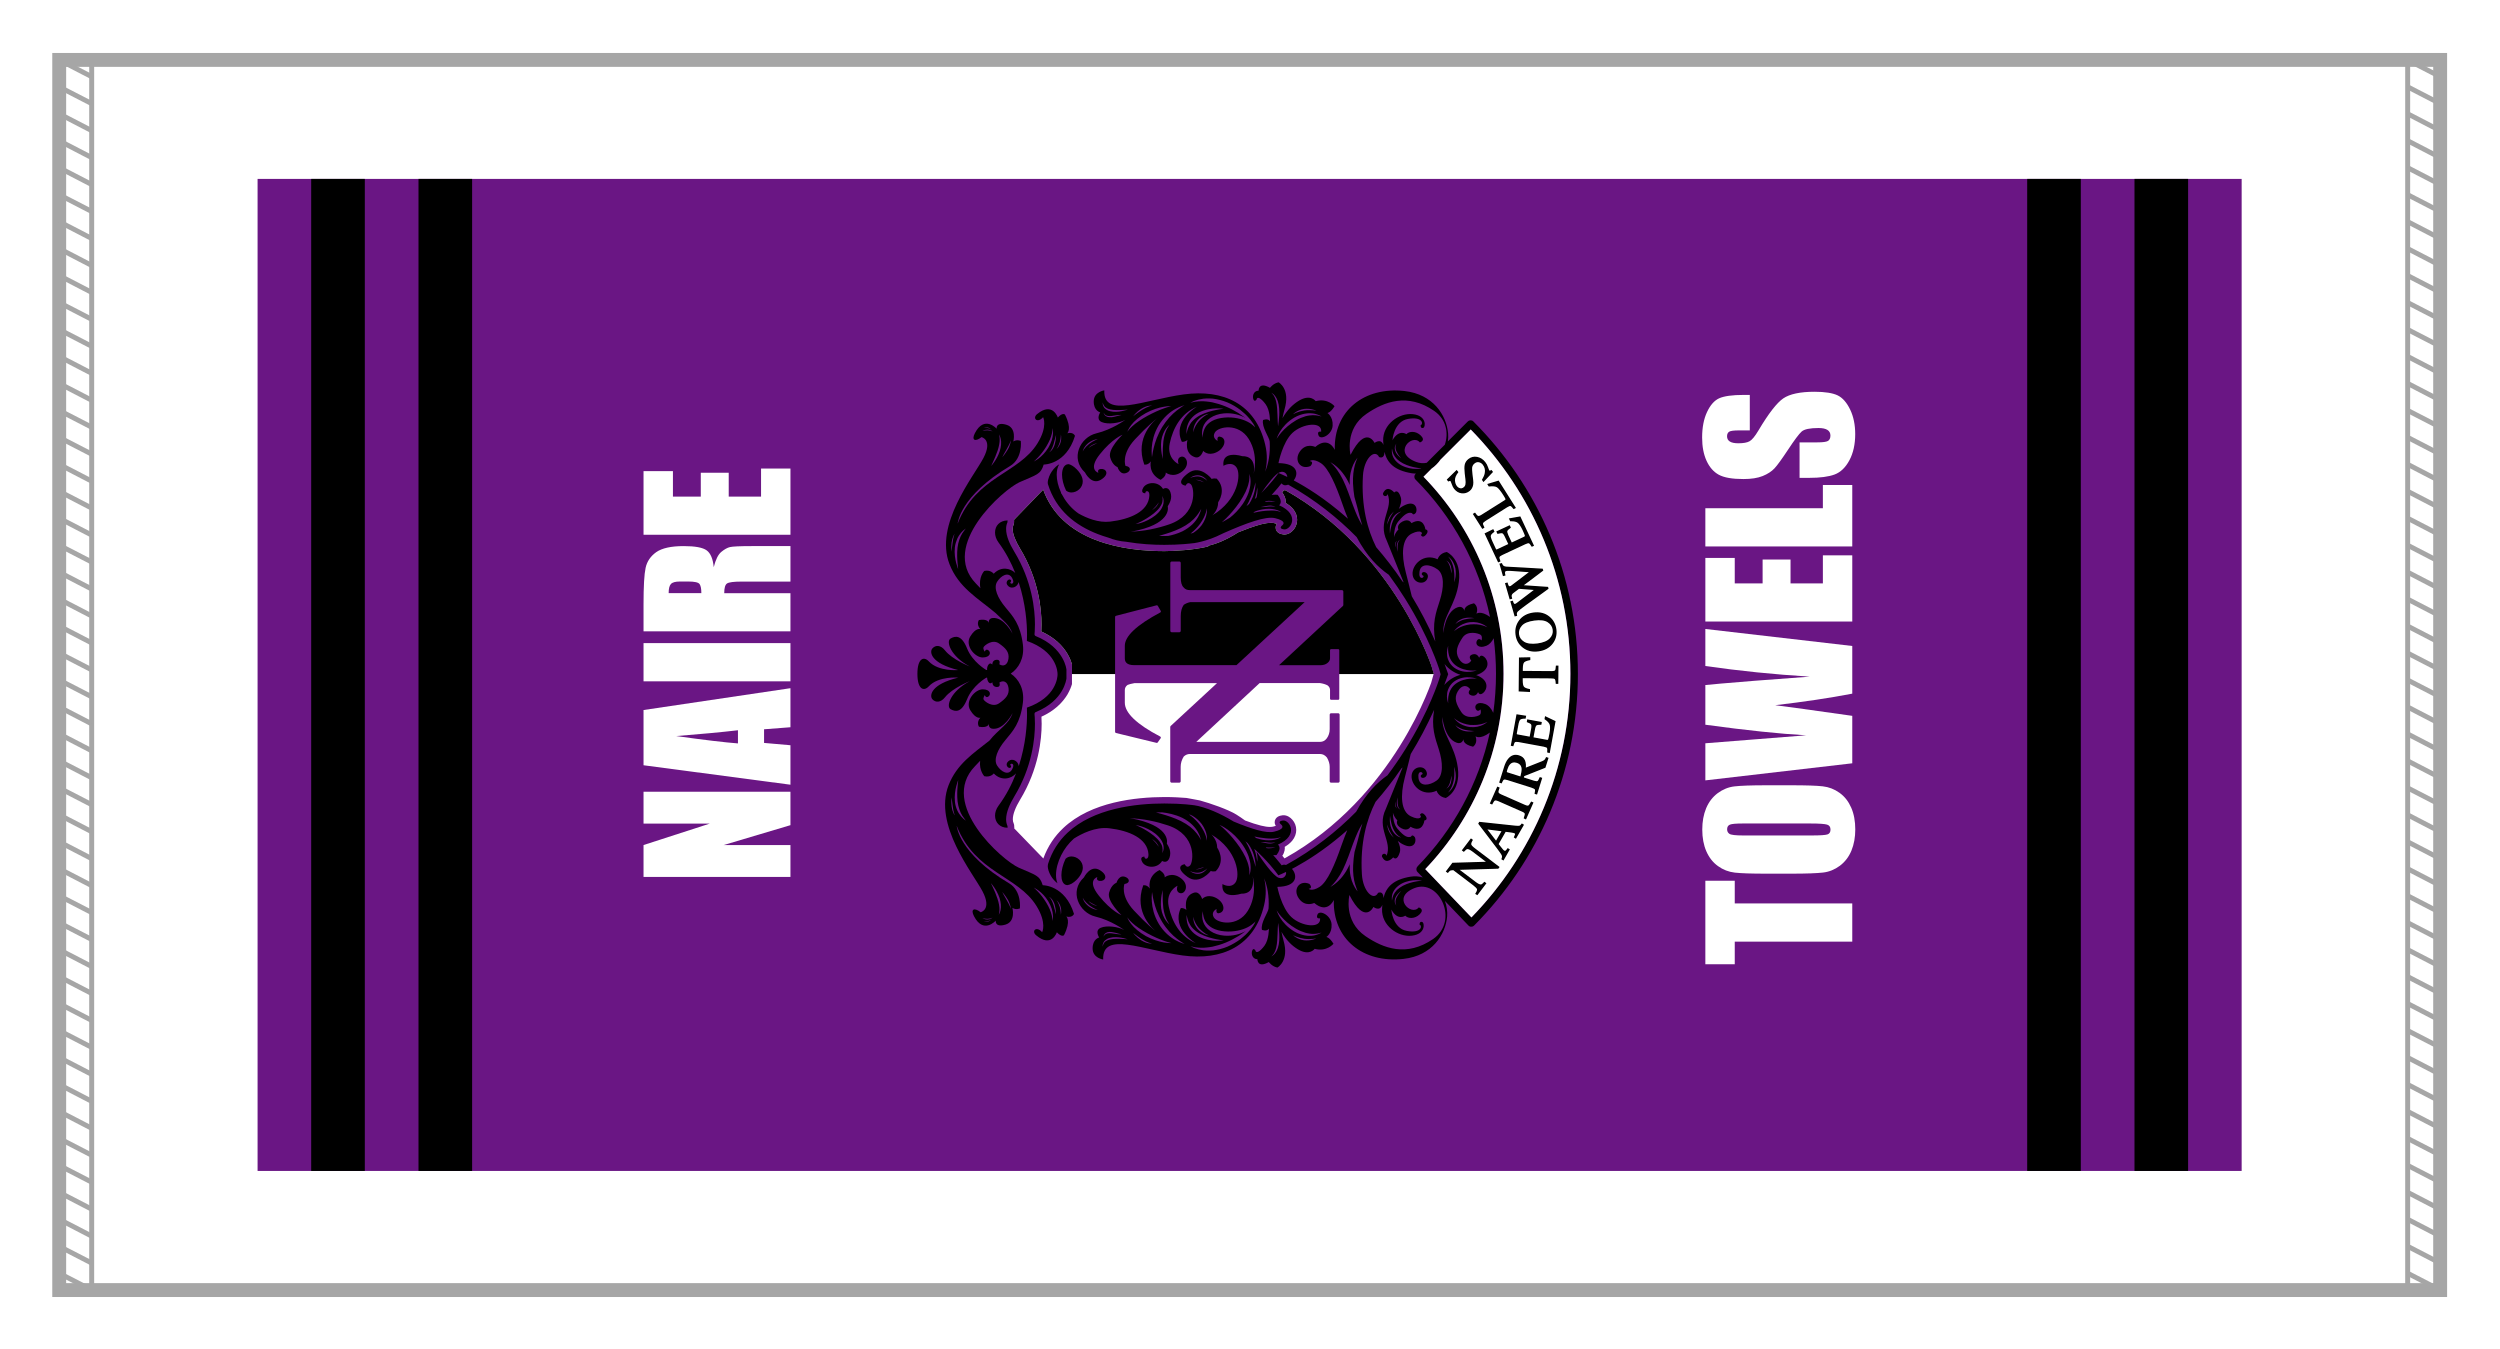 <?xml version="1.0" encoding="utf-8"?>
<!-- Generator: Adobe Illustrator 27.5.0, SVG Export Plug-In . SVG Version: 6.00 Build 0)  -->
<svg version="1.1" id="_x36_008" xmlns="http://www.w3.org/2000/svg" xmlns:xlink="http://www.w3.org/1999/xlink" x="0px" y="0px"
	 viewBox="0 0 3571.7 1927.6" style="enable-background:new 0 0 3571.7 1927.6;" xml:space="preserve">
<style type="text/css">
	.st0{fill:#FFFFFF;}
	.st1{fill:none;stroke:#A6A6A6;stroke-width:19.843;stroke-miterlimit:10;}
	.st2{fill:none;stroke:#A6A6A6;stroke-width:7.087;stroke-miterlimit:10;}
	.st3{fill:#6A1684;}
	.st4{stroke:#000000;stroke-width:2.195;stroke-miterlimit:10;}
</style>
<rect y="0" class="st0" width="3571.7" height="1927.6"/>
<g>
	<rect x="84.6" y="85.6" class="st1" width="3401.6" height="1757.5"/>
	<g>
		<g>
			<rect x="84.6" y="85.6" class="st2" width="46.4" height="1757.5"/>
			<line class="st2" x1="84.6" y1="85.6" x2="130.9" y2="109.5"/>
			<line class="st2" x1="84.6" y1="124.1" x2="130.9" y2="148"/>
			<line class="st2" x1="84.6" y1="162.6" x2="130.9" y2="186.6"/>
			<line class="st2" x1="84.6" y1="201.1" x2="130.9" y2="225.1"/>
			<line class="st2" x1="84.6" y1="239.6" x2="130.9" y2="263.6"/>
			<line class="st2" x1="84.6" y1="278.2" x2="130.9" y2="302.1"/>
			<line class="st2" x1="84.6" y1="316.7" x2="130.9" y2="340.7"/>
			<line class="st2" x1="84.6" y1="355.2" x2="130.9" y2="379.2"/>
			<line class="st2" x1="84.6" y1="393.7" x2="130.9" y2="417.7"/>
			<line class="st2" x1="84.6" y1="432.3" x2="130.9" y2="456.2"/>
			<line class="st2" x1="84.6" y1="470.8" x2="130.9" y2="494.7"/>
			<line class="st2" x1="84.6" y1="509.3" x2="130.9" y2="533.3"/>
			<line class="st2" x1="84.6" y1="547.8" x2="130.9" y2="571.8"/>
			<line class="st2" x1="84.6" y1="586.4" x2="130.9" y2="610.3"/>
			<line class="st2" x1="84.6" y1="624.9" x2="130.9" y2="648.8"/>
			<line class="st2" x1="84.6" y1="663.4" x2="130.9" y2="687.4"/>
			<line class="st2" x1="84.6" y1="701.9" x2="130.9" y2="725.9"/>
			<line class="st2" x1="84.6" y1="740.4" x2="130.9" y2="764.4"/>
			<line class="st2" x1="84.6" y1="779" x2="130.9" y2="802.9"/>
			<line class="st2" x1="84.6" y1="817.5" x2="130.9" y2="841.5"/>
			<line class="st2" x1="84.6" y1="856" x2="130.9" y2="880"/>
			<line class="st2" x1="84.6" y1="894.5" x2="130.9" y2="918.5"/>
			<line class="st2" x1="84.6" y1="933.1" x2="130.9" y2="957"/>
			<line class="st2" x1="84.6" y1="971.6" x2="130.9" y2="995.5"/>
			<line class="st2" x1="84.6" y1="1010.1" x2="130.9" y2="1034.1"/>
			<line class="st2" x1="84.6" y1="1048.6" x2="130.9" y2="1072.6"/>
			<line class="st2" x1="84.6" y1="1087.1" x2="130.9" y2="1111.1"/>
			<line class="st2" x1="84.6" y1="1125.7" x2="130.9" y2="1149.6"/>
			<line class="st2" x1="84.6" y1="1164.2" x2="130.9" y2="1188.2"/>
			<line class="st2" x1="84.6" y1="1202.7" x2="130.9" y2="1226.7"/>
			<line class="st2" x1="84.6" y1="1241.2" x2="130.9" y2="1265.2"/>
			<line class="st2" x1="84.6" y1="1279.8" x2="130.9" y2="1303.7"/>
			<line class="st2" x1="84.6" y1="1318.3" x2="130.9" y2="1342.2"/>
			<line class="st2" x1="84.6" y1="1356.8" x2="130.9" y2="1380.8"/>
			<line class="st2" x1="84.6" y1="1395.3" x2="130.9" y2="1419.3"/>
			<line class="st2" x1="84.6" y1="1433.8" x2="130.9" y2="1457.8"/>
			<line class="st2" x1="84.6" y1="1472.4" x2="130.9" y2="1496.3"/>
			<line class="st2" x1="84.6" y1="1510.9" x2="130.9" y2="1534.9"/>
			<line class="st2" x1="84.6" y1="1549.4" x2="130.9" y2="1573.4"/>
			<line class="st2" x1="84.6" y1="1587.9" x2="130.9" y2="1611.9"/>
			<line class="st2" x1="84.6" y1="1626.5" x2="130.9" y2="1650.4"/>
			<line class="st2" x1="84.6" y1="1665" x2="130.9" y2="1688.9"/>
			<line class="st2" x1="84.6" y1="1703.5" x2="130.9" y2="1727.5"/>
			<line class="st2" x1="84.6" y1="1742" x2="130.9" y2="1766"/>
			<line class="st2" x1="84.6" y1="1780.6" x2="130.9" y2="1804.5"/>
			<line class="st2" x1="84.6" y1="1819.1" x2="130.9" y2="1843"/>
		</g>
		<rect x="3439.8" y="85.6" class="st2" width="46.4" height="1757.5"/>
		<line class="st2" x1="3439.8" y1="85.6" x2="3486.1" y2="109.5"/>
		<line class="st2" x1="3439.8" y1="124.1" x2="3486.1" y2="148"/>
		<line class="st2" x1="3439.8" y1="162.6" x2="3486.1" y2="186.6"/>
		<line class="st2" x1="3439.8" y1="201.1" x2="3486.1" y2="225.1"/>
		<line class="st2" x1="3439.8" y1="239.6" x2="3486.1" y2="263.6"/>
		<line class="st2" x1="3439.8" y1="278.2" x2="3486.1" y2="302.1"/>
		<line class="st2" x1="3439.8" y1="316.7" x2="3486.1" y2="340.7"/>
		<line class="st2" x1="3439.8" y1="355.2" x2="3486.1" y2="379.2"/>
		<line class="st2" x1="3439.8" y1="393.7" x2="3486.1" y2="417.7"/>
		<line class="st2" x1="3439.8" y1="432.3" x2="3486.1" y2="456.2"/>
		<line class="st2" x1="3439.8" y1="470.8" x2="3486.1" y2="494.7"/>
		<line class="st2" x1="3439.8" y1="509.3" x2="3486.1" y2="533.3"/>
		<line class="st2" x1="3439.8" y1="547.8" x2="3486.1" y2="571.8"/>
		<line class="st2" x1="3439.8" y1="586.4" x2="3486.1" y2="610.3"/>
		<line class="st2" x1="3439.8" y1="624.9" x2="3486.1" y2="648.8"/>
		<line class="st2" x1="3439.8" y1="663.4" x2="3486.1" y2="687.4"/>
		<line class="st2" x1="3439.8" y1="701.9" x2="3486.1" y2="725.9"/>
		<line class="st2" x1="3439.8" y1="740.4" x2="3486.1" y2="764.4"/>
		<line class="st2" x1="3439.8" y1="779" x2="3486.1" y2="802.9"/>
		<line class="st2" x1="3439.8" y1="817.5" x2="3486.1" y2="841.5"/>
		<line class="st2" x1="3439.8" y1="856" x2="3486.1" y2="880"/>
		<line class="st2" x1="3439.8" y1="894.5" x2="3486.1" y2="918.5"/>
		<line class="st2" x1="3439.8" y1="933.1" x2="3486.1" y2="957"/>
		<line class="st2" x1="3439.8" y1="971.6" x2="3486.1" y2="995.5"/>
		<line class="st2" x1="3439.8" y1="1010.1" x2="3486.1" y2="1034.1"/>
		<line class="st2" x1="3439.8" y1="1048.6" x2="3486.1" y2="1072.6"/>
		<line class="st2" x1="3439.8" y1="1087.1" x2="3486.1" y2="1111.1"/>
		<line class="st2" x1="3439.8" y1="1125.7" x2="3486.1" y2="1149.6"/>
		<line class="st2" x1="3439.8" y1="1164.2" x2="3486.1" y2="1188.2"/>
		<line class="st2" x1="3439.8" y1="1202.7" x2="3486.1" y2="1226.7"/>
		<line class="st2" x1="3439.8" y1="1241.2" x2="3486.1" y2="1265.2"/>
		<line class="st2" x1="3439.8" y1="1279.8" x2="3486.1" y2="1303.7"/>
		<line class="st2" x1="3439.8" y1="1318.3" x2="3486.1" y2="1342.2"/>
		<line class="st2" x1="3439.8" y1="1356.8" x2="3486.1" y2="1380.8"/>
		<line class="st2" x1="3439.8" y1="1395.3" x2="3486.1" y2="1419.3"/>
		<line class="st2" x1="3439.8" y1="1433.8" x2="3486.1" y2="1457.8"/>
		<line class="st2" x1="3439.8" y1="1472.4" x2="3486.1" y2="1496.3"/>
		<line class="st2" x1="3439.8" y1="1510.9" x2="3486.1" y2="1534.9"/>
		<line class="st2" x1="3439.8" y1="1549.4" x2="3486.1" y2="1573.4"/>
		<line class="st2" x1="3439.8" y1="1587.9" x2="3486.1" y2="1611.9"/>
		<line class="st2" x1="3439.8" y1="1626.5" x2="3486.1" y2="1650.4"/>
		<line class="st2" x1="3439.8" y1="1665" x2="3486.1" y2="1688.9"/>
		<line class="st2" x1="3439.8" y1="1703.5" x2="3486.1" y2="1727.5"/>
		<line class="st2" x1="3439.8" y1="1742" x2="3486.1" y2="1766"/>
		<line class="st2" x1="3439.8" y1="1780.6" x2="3486.1" y2="1804.5"/>
		<line class="st2" x1="3439.8" y1="1819.1" x2="3486.1" y2="1843"/>
	</g>
</g>
<g>
	<rect x="368" y="255.6" class="st3" width="2834.6" height="1417.3"/>
	<g>
		<rect x="444.6" y="255.6" width="76.6" height="1417.3"/>
		<rect x="597.9" y="255.6" width="76.6" height="1417.3"/>
	</g>
	<g>
		<rect x="2896.2" y="255.6" width="76.6" height="1417.3"/>
		<rect x="3049.5" y="255.6" width="76.6" height="1417.3"/>
	</g>
	<g>
		<path class="st0" d="M919.4,1131.1h209.9v47.8l-95.4,28.4h95.4v45.6H919.4v-45.6l94.5-30.6h-94.5V1131.1z"/>
		<path class="st0" d="M919.4,1014.4l209.9-31.2v55.8l-37.7,2.9v19.5l37.7,3.3v56.4l-209.9-27.8V1014.4z M1054.3,1043.3
			c-23.8,2.8-53.2,5.5-88.2,8.3c40.2,5.6,69.6,9.1,88.2,10.5V1043.3z"/>
		<path class="st0" d="M919.4,918.8h209.9v54.6H919.4V918.8z"/>
		<path class="st0" d="M919.4,902v-38.6c0-25.8,1-43.2,3-52.3c2-9.1,7.1-16.5,15.2-22.3c8.2-5.7,21.2-8.6,39.1-8.6
			c16.3,0,27.3,2,32.9,6.1c5.6,4.1,9,12.1,10.1,24c2.7-10.8,6.3-18.1,10.8-21.8c4.5-3.7,8.6-6,12.4-6.9s14.1-1.4,31-1.4h55.4v50.7
			h-69.7c-11.2,0-18.2,0.9-20.9,2.7c-2.7,1.8-4,6.4-4,13.9h94.6V902H919.4z M955.3,847.4h46.7c0-6.1-0.8-10.4-2.5-12.9
			c-1.7-2.5-7.2-3.7-16.4-3.7h-11.5c-6.7,0-11,1.2-13.1,3.6C956.3,836.8,955.3,841.1,955.3,847.4z"/>
		<path class="st0" d="M919.4,764.1v-91h42v36.4h39.8v-34.1h39.9v34.1h46.2v-40.1h42v94.6H919.4z"/>
	</g>
	<g>
		<path class="st0" d="M2436.4,1258.3h42v32.4h167.9v54.6h-167.9v32.3h-42V1258.3z"/>
		<path class="st0" d="M2559.3,1121.9c21.1,0,36,0.5,44.8,1.5c8.8,1,16.8,4.1,24,9.3c7.3,5.2,12.8,12.3,16.7,21.2
			c3.9,8.9,5.8,19.3,5.8,31.1c0,11.2-1.8,21.3-5.5,30.3c-3.7,8.9-9.2,16.1-16.5,21.6c-7.3,5.4-15.3,8.7-24,9.7
			c-8.6,1-23.8,1.6-45.4,1.6h-35.9c-21.1,0-36-0.5-44.8-1.5c-8.8-1-16.8-4.1-24-9.3c-7.3-5.2-12.8-12.3-16.7-21.2
			c-3.9-8.9-5.8-19.3-5.8-31.1c0-11.2,1.8-21.3,5.5-30.3c3.7-8.9,9.2-16.1,16.5-21.6c7.3-5.4,15.3-8.7,24-9.7
			c8.6-1,23.8-1.6,45.4-1.6H2559.3z M2490.3,1176.5c-9.8,0-16,0.5-18.7,1.6c-2.7,1.1-4.1,3.3-4.1,6.7c0,2.9,1.1,5,3.3,6.5
			c2.2,1.5,8.7,2.3,19.5,2.3h98c12.2,0,19.7-0.5,22.6-1.5c2.9-1,4.3-3.3,4.3-6.9c0-3.7-1.6-6.1-4.9-7.1c-3.3-1-11.1-1.6-23.5-1.6
			H2490.3z"/>
		<path class="st0" d="M2436.4,898.6l209.9,24.3v68.1c-32.2,6.2-68.9,11.7-110.1,16.5c17.6,2.2,54.3,7.3,110.1,15.2v67.8
			l-209.9,24.4v-53l73.2-5.8l70.8-5.6c-36.6-2-84.7-7-144-15.1v-56.7c6.1-0.8,29.2-2.7,69.2-6l79.9-6
			c-50.8-3.1-100.5-8.2-149.1-15.2V898.6z"/>
		<path class="st0" d="M2436.4,888.1v-91h42v36.4h39.8v-34.1h39.9v34.1h46.2v-40.1h42v94.6H2436.4z"/>
		<path class="st0" d="M2436.4,726.1h167.9v-33.2h42v87.8h-209.9V726.1z"/>
		<path class="st0" d="M2499.9,564.2v50.7h-15.6c-7.3,0-11.9,0.6-13.9,1.9c-2,1.3-3,3.5-3,6.5c0,3.3,1.3,5.8,4,7.5
			c2.7,1.7,6.7,2.5,12.2,2.5c7,0,12.3-0.9,15.8-2.8c3.5-1.8,7.8-7,12.8-15.4c14.4-24.3,26.3-39.6,35.5-45.9
			c9.2-6.3,24.2-9.5,44.7-9.5c15,0,26,1.8,33.1,5.2c7.1,3.5,13,10.3,17.8,20.3c4.8,10,7.2,21.7,7.2,35c0,14.6-2.8,27.1-8.3,37.4
			c-5.5,10.3-12.6,17.1-21.1,20.3c-8.6,3.2-20.7,4.8-36.4,4.8h-13.7V632h25.5c7.9,0,12.9-0.7,15.2-2.1c2.2-1.4,3.4-4,3.4-7.6
			c0-3.6-1.4-6.3-4.3-8.1c-2.9-1.8-7.1-2.7-12.7-2.7c-12.4,0-20.4,1.7-24.2,5.1c-3.8,3.5-10.2,12-19.1,25.5
			c-9,13.6-15.5,22.6-19.6,27c-4.1,4.4-9.7,8.1-16.9,11c-7.2,2.9-16.3,4.3-27.5,4.3c-16.1,0-27.8-2.1-35.3-6.2
			c-7.4-4.1-13.2-10.7-17.4-19.9c-4.2-9.2-6.3-20.2-6.3-33.2c0-14.2,2.3-26.3,6.9-36.2c4.6-10,10.4-16.6,17.3-19.8
			c7-3.2,18.8-4.9,35.5-4.9H2499.9z"/>
	</g>
	<g>
		<g>
			<g>
				<path class="st0" d="M1836,700.5c-0.6,0-1.1,0-1.6-0.1c-0.8,0.9-1.7,2-2.6,3.1c1.5,2.1,2.8,4.1,3.6,6.1c1,2.4,1.5,4.7,1.5,7
					c0,0.6-0.1,1.2-0.2,1.9c4.5,2.7,8.1,5.6,10.8,8.9c3.9,4.7,5.7,10.2,5.7,15.2c0,4.3-1.3,8.3-3.2,11.5c-2,3.2-4.6,5.8-7.7,7.6
					c-2.1,1.1-4.5,1.9-7.2,2c-0.5,0-1,0-1.5-0.1l0,0c-1.4-0.2-2.6-0.4-3.8-0.8c-1.2-0.4-2.5-0.9-3.7-1.9c-0.8-0.6-1.7-1.5-2.3-2.5
					c-0.9-1.4-1.3-3.1-1.3-4.6c0-2.2,0.7-3.7,1.3-4.8c0.1-0.2,0.2-0.3,0.3-0.5c-1.1-0.4-2.4-0.8-4-1.2c-1-0.2-2.4-0.4-4-0.4
					c-3.3,0-7.9,0.6-13.3,1.9c-5.3,1.3-11.5,3.3-18.2,5.7c-5,1.8-10.2,3.9-15.8,6.1c-1.8,1.2-3.6,2.4-5.5,3.5
					c-11.6,6.9-24.1,12.6-37.1,15.6v1c-20,5.1-49.9,6.7-62.6,6.7h-0.1c-27.8,0-64.7-3-98.3-16c-16.8-6.5-32.8-15.6-46.2-28.2l0,0
					c-12.2-11.4-22.2-25.9-28.6-43.6l-41.6,43c0.1,0.9,0.1,1.8,0,2.7c0.1,1.4-0.1,2.9-0.7,4.2c-0.9,1.9-1.3,4-1.3,6.1l0,0v0
					c0,3.7,0.9,8,2.8,12.8c1.8,4.7,4.4,9.8,7.5,14.9l0,0c26.9,44.4,30.9,87,30.9,108.7v0c0,4.3-0.2,7.7-0.3,10.2
					c9.3,4.2,16.7,9.2,22.7,14.4c6.8,6,11.6,12.3,14.9,18l0,0c3.2,5.5,5.1,10.6,6.2,14.3c0,9.1,0.1,28.1,0,28.5
					c-1.1,3.8-3.1,9-6.4,14.7h0c-3.4,5.6-8.1,11.8-14.9,17.7c-5.9,5.1-13.2,10-22.3,14.1c0.2,2.5,0.3,5.9,0.3,10.2v0v0v0v0v0
					c0,21.7-4,64.3-30.9,108.6v0c-3.1,5.1-5.7,10.2-7.5,15c-1.8,4.7-2.8,9.1-2.8,12.8v0c0,2.2,0.4,4.2,1.3,6.1
					c0.6,1.3,0.8,2.8,0.7,4.2c0.2,0.9,0.2,1.8,0,2.7l41.6,43c6.4-17.7,16.4-32.2,28.6-43.6c20.1-18.9,46-29.8,71.8-36.1
					c25.9-6.3,51.8-8,72.7-8.1h0h0c12.8,0,23.6,0.7,31.3,1.3c1.9,0.2,17.4,3.3,19,3.5c15.1,4.1,40.9,13.1,52.1,20.1
					c4.4,2.7,8.6,5.6,12.7,8.6c8.4,3.2,16.1,5.7,22.6,7.3c5.3,1.3,9.9,2,13.2,1.9c1.7,0,3.1-0.2,4.1-0.4c1.6-0.4,2.9-0.8,4-1.1
					c-0.1-0.2-0.2-0.3-0.3-0.5c-0.6-1.1-1.3-2.6-1.3-4.8c0-1.5,0.4-3.2,1.3-4.6c0.9-1.4,2-2.4,3.1-3.1c2.2-1.3,4.3-1.8,6.7-2.1h0
					c0.5-0.1,1-0.1,1.5-0.1c2.7,0,5.2,0.8,7.3,2c2.1,1.2,3.9,2.7,5.5,4.6c3.2,3.7,5.4,8.7,5.4,14.5c0,5-1.8,10.5-5.7,15.2
					c-2.7,3.3-6.3,6.2-10.8,8.9c0.1,0.6,0.2,1.2,0.2,1.8c0,2.2-0.5,4.6-1.5,7c-0.5,1.3-1.2,2.6-2.1,3.9c1.2,1.4,2.3,2.7,3.1,3.8
					c79-43.9,131.8-107.6,165-160.9c16.8-26.9,28.5-51.1,36.1-68.7c3.9-9,6.6-16.2,8.4-21.1l3.7-13.1l0,0v0v0l0,0l-3.7-12.3
					c-1.8-4.9-4.5-11.9-8.2-20.7c-7.6-17.6-19.4-42-36.3-69.1c-33-53-85.5-116.2-163.7-160.1H1836z"/>
				<path d="M1836,700.5c-0.6,0-1.1,0-1.6-0.1c-0.8,0.9-1.7,2-2.6,3.1c1.5,2.1,2.8,4.1,3.6,6.1c1,2.4,1.5,4.7,1.5,7
					c0,0.6-0.1,1.2-0.2,1.9c4.5,2.7,8.1,5.6,10.8,8.9c3.9,4.7,5.7,10.2,5.7,15.2c0,4.3-1.3,8.3-3.2,11.5c-2,3.2-4.6,5.8-7.7,7.6
					c-2.1,1.1-4.5,1.9-7.2,2c-0.5,0-1,0-1.5-0.1l0,0c-1.4-0.2-2.6-0.4-3.8-0.8c-1.2-0.4-2.5-0.9-3.7-1.9c-0.8-0.6-1.7-1.5-2.3-2.5
					c-0.9-1.4-1.3-3.1-1.3-4.6c0-2.2,0.7-3.7,1.3-4.8c0.1-0.2,0.2-0.3,0.3-0.5c-1.1-0.4-2.4-0.8-4-1.2c-1-0.2-2.4-0.4-4-0.4
					c-3.3,0-7.9,0.6-13.3,1.9c-5.3,1.3-11.5,3.3-18.2,5.7c-5,1.8-10.2,3.9-15.8,6.1c-1.8,1.2-3.6,2.4-5.5,3.5
					c-11.6,6.9-24.1,12.6-37.1,15.6v1c-20,5.1-49.9,6.7-62.6,6.7h-0.1c-27.8,0-64.7-3-98.3-16c-16.8-6.5-32.8-15.6-46.2-28.2l0,0
					c-12.2-11.4-22.2-25.9-28.6-43.6l-41.6,43c0.1,0.9,0.1,1.8,0,2.7c0.1,1.4-0.1,2.9-0.7,4.2c-0.9,1.9-1.3,4-1.3,6.1l0,0v0
					c0,3.7,0.9,8,2.8,12.8c1.8,4.7,4.4,9.8,7.5,14.9l0,0c26.9,44.4,30.9,87,30.9,108.7v0c0,4.3-0.2,7.7-0.3,10.2
					c9.3,4.2,16.7,9.2,22.7,14.4c6.8,6,11.6,12.3,14.9,18l0,0c3.2,5.5,5.1,10.6,6.2,14.3c0,3.7,0,9,0,14.1h516.9l0.1-0.3l0,0v0v0
					l0,0l-3.7-12.3c-1.8-4.9-4.5-11.9-8.2-20.7c-7.6-17.6-19.4-42-36.3-69.1c-33-53-85.5-116.2-163.7-160.1H1836z"/>
				<g>
					<path d="M1538.5,1256.6c6.4-6.7,8.5-12.5,8.5-17.2c0-4.6-2-8.4-5.1-11.3c-3.1-2.9-7.3-4.5-11.1-4.5h0c-3.2,0-6,1-8.5,3.4
						c-3.9,8.3-5.9,16.7-5.9,23.4v0v0v0c0,3.5,0.5,6.4,1.4,8.6c0.9,2.2,2.1,3.6,3.5,4.5c0.9,0.6,2,1,3.5,1.1
						C1528.7,1264.1,1533.3,1261.9,1538.5,1256.6z"/>
					<path d="M1522.6,664.3c-1,0.6-1.8,1.5-2.7,2.7c-1.5,2.4-2.6,6.2-2.6,11v0l0,0v0.1c0,6.6,1.9,14.7,5.8,22.8
						c2.3,1.8,4.8,2.7,7.6,2.7h0c3.8,0,8-1.6,11.1-4.5c3.1-2.9,5.1-6.7,5.1-11.3c0-4.7-2.1-10.6-8.5-17.2c-4.2-4.3-8-6.5-11.5-7.5
						l-0.4,0.1l-0.2,0C1524.8,663.2,1523.6,663.6,1522.6,664.3z"/>
					<path d="M1826.7,546.2c-7.6,1.4-12.3,7.9-12.3,7.9c-16.4-9.5-16.3,4-16.3,4c-7.7,0.3-9.1,8.4-7.3,12.6c1.8,4.2,4.4,0.1,4.4,0.1
						c0.7-4.9,6.3-2.3,12.9,6.6c6.6,8.9,6.3,24.4,6.3,24.4c-3-4.7-9.9-1.7-9.9-1.7c-2.3,10,9.2,25.1,9.5,30.8c1,18.1-2,32.2-6.5,43
						c2.8-11.2,3.5-24,0.1-38.5c-13.7-58.8-60.3-79.6-116.5-71.9c-56.2,7.7-115.1,35-113.4-5.8c0,0-14.9,2-15.1,15.6
						c-0.2,13.6,9.3,15.9,9.3,15.9s-6.8,9.9,2.1,13.8c8.9,3.9,25.5,1.4,33.7-3.2c0,0-18.4,13.8-41.4,19.3
						c-23.1,5.5-37.8,35.9-16.2,55.9c0,0,9.2,18.7,22.7,10.4c13.6-8.3,7-16.4-0.3-15.4c-5.7,0.8-3.2,5.5-3.2,5.5s-15.7-4.3,2.1-26.6
						c17.7-22.3,32.3-27.8,32.3-27.8s-21,19.9-17.7,32c3.3,12.1,10.6,14.2,10.6,14.2s3.8,13.4,14.3,7.6c4.7-2.6,5-8.2-2.9-9.3
						c0,0-6.5-16.3,13.5-37.9c17.7-19.1,29.9-28.8,32.5-30.7c-4.3,3.3-33.3,27.4-19.2,66.7c0,0,5,1.4,9.4-4.6
						c0,0-4.4,17.4,13.9,26.4c0,0,8.2-4.7,7.4-10.4c0,0,10.3,8.6,23.4-1.5c13.1-10.1,5.1-24.6-2.8-20.6c-4.1,2-3.2,7.2-2.3,10.1
						c0,0-17.2-7.8-12.6-29.7c4.6-21.9,16.1-42.9,38.8-52.4c0,0-35.3,20.2-21.6,50c0,0,2.8,1.3,8.1-2.4c0,0-5.2,19.3,10.6,24.5
						c8.4,2.8,11.9-9,11.9-9s6.4,7.8,18.6,2.2c12.2-5.6,15.2-18.5,7.5-21.8c-7.8-3.3-5.4,5.4-5.4,5.4s-8.9-3.9-3.9-12.2
						c5-8.3,33.7-14,48.3,9.5c14.6,23.6,6.9,49.9,6.9,49.9s6-25.8-16.2-25.4c0,0-29.6-9.6-26.9,13.8c0,0,11.8-7.3,18.6,2.2
						c6.9,9.5,3.1,46.2-34.5,68.6c0,0,8.4-6.9,8.4-18.8c0,0,13-18-2.1-33.7c0,0-6.2-0.9-6.9,0.7c0,0-16.4-21.4-33.6-8.7
						c-17.2,12.7-9,17.7-3.8,18c0,0,2.6-6.7,7.5-1.8c4.8,4.8,10.3,43.1-31.5,57.3c-16.4,5.6-35.4,9.7-54.7,10.2
						c3.6-0.5,7.2-1.1,10.9-2c48.9-11.7,42.1-34.1,42.1-34.1c2.4-4.2,7.1-11.2,3.8-20.4c-3.3-9.2-10.5-4.5-10.5-4.5
						c-7.1-11.6-23.5-10-28.3-1.7c-4.8,8.3,3,7.9,3,7.9c-0.2-4.3,6.3-4.8,5.8,3.4c-1.4,22.8-27.4,33.7-56,37.1
						c-16.9,2-33.9-5.2-45.1-11.5c-1-0.7-2-1.4-2.9-2.1c-9.4-7.2-16.4-16.4-21.2-25.7c-0.1-0.1-0.2-0.2-0.3-0.3
						c-0.6-0.6-0.8-1.4-0.8-2.1c-4-8.7-6.1-17.6-6.1-25.3c0-5.7,1.1-10.8,3.6-14.9c-1.7,1-3.4,2.2-4.9,3.6c-4.2,3.8-7.6,9-9.5,13.9
						c-1.3,3.3-2,6.4-2,8.8c0,0.8,0.1,1.4,0.2,2c0,0.1,0.1,0.1,0.1,0.2c5.8,18.7,15.6,33.3,27.9,44.9c12.4,11.6,27.3,20.1,43.3,26.3
						c4.8,1.9,9.8,3.5,14.8,5c8,3.2,16.7,5.4,25.9,6c0,0,0.2,0,0.5,0.1c19.3,3.3,38.1,4.3,53.9,4.3c21.8,0,37.8-1.9,41.5-2.4
						c0.5-0.1,0.8-0.1,0.8-0.1l-0.7,0.2c15.3-2.4,30-7.8,43.3-14.6c32.4-14.3,60-24.5,73.4-21.2c15.1,3.7,12.6,8.1,10.2,10.2
						c0,0-6.5,4.7,2.5,5.8c9.1,1.1,23.9-20.8-7.1-34.5c0,0,6.5-4.2-2-14.9c0,0-3.5-0.5-8.6,0.2c7.3-8,12.2-14.2,13.8-16.3
						c0.1-0.1,0.2-0.2,0.2-0.3c1.2,1.5,3.4,2.9,5.5,2.8c1.4-0.1,2.8-0.4,4.1-0.9c38.5,21.6,70.9,47.6,97.8,74.9
						c14.9,27.8,30.5,43.2,46,53.9c8.7,11.8,16.6,23.5,23.6,34.7c34.4,55.2,48,99.2,48.1,99.3l2.3,8.1l-2.3,7.8
						c-0.1,0.2-13.7,44.1-48.1,99.3c-7.5,12-16,24.5-25.5,37.2c-15,10.5-30.2,25.5-44.8,52.1c-27.5,27.8-60.7,54.3-100.2,76
						c-0.9-0.2-1.7-0.4-2.6-0.4c-1.2-0.1-2.5,0.4-3.6,1c0,0,0,0,0,0c0,0-0.2-0.2-0.6-0.8c-0.4-0.5-1-1.3-1.8-2.3
						c-1.6-2-3.9-4.8-6.9-8.3c-0.9-1-1.8-2.1-2.8-3.2c2.9,0.1,4.7-0.1,4.7-0.1c8.5-10.7,2-14.9,2-14.9c31.1-13.7,16.2-35.6,7.2-34.5
						c-9,1.1-2.5,5.8-2.5,5.8c2.4,2.1,4.9,6.6-10.2,10.2c-11.2,2.7-32.2-3.9-57.7-14.5c-18.5-11.3-39.5-20.7-57.4-23.5l0.7,0.2
						c0,0-0.2,0-0.8-0.1c-0.5-0.1-1.3-0.2-2.3-0.3c-2-0.2-5-0.5-8.7-0.9c-7.5-0.6-18-1.2-30.5-1.2c-20.4,0-45.7,1.7-70.6,7.8
						c-24.9,6.1-49.3,16.6-67.8,34c-12.4,11.6-22.1,26.3-27.9,44.9c0,0,0,0,0,0c0,0.2,0,0.4,0,0.5c-0.2,0.6-0.3,1.4-0.3,2.3
						c0,3.6,1.5,8.8,4.4,13.7c2.4,4.2,5.7,8,9.5,10.8c-1.4-3.4-2.1-7.4-2.1-11.8c0-8.6,2.6-18.7,7.5-28.5
						c4.3-8.5,10.3-16.7,18.1-23.6c10.4-6.6,30.5-17.1,50.4-14.7c28.6,3.4,54.7,14.4,56.1,37.1c0.5,8.2-6,7.7-5.8,3.4
						c0,0-7.8-0.4-3,7.9c4.8,8.3,21.3,9.9,28.3-1.7c0,0,7.2,4.7,10.5-4.5c3.3-9.3-1.4-16.3-3.8-20.4c0,0,6.8-22.4-42.1-34.1
						c-3.7-0.9-7.4-1.5-10.9-2c19.3,0.5,38.3,4.7,54.7,10.2c41.7,14.1,36.3,52.4,31.5,57.3c-4.8,4.8-7.5-1.8-7.5-1.8
						c-5.1,0.3-13.4,5.3,3.8,18c17.2,12.7,33.6-8.7,33.6-8.7c0.7,1.7,6.8,0.7,6.8,0.7c15-15.6,2.1-33.7,2.1-33.7
						c-0.1-11.9-8.4-18.8-8.4-18.8c37.6,22.3,41.4,59.1,34.5,68.6c-6.9,9.5-18.6,2.2-18.6,2.2c-2.6,23.5,26.9,13.8,26.9,13.8
						c22.2,0.5,16.2-25.4,16.2-25.4s7.7,26.3-6.9,49.9c-14.6,23.6-43.4,17.8-48.4,9.5c-5-8.3,3.9-12.2,3.9-12.2s-2.3,8.7,5.4,5.4
						c7.8-3.3,4.8-16.2-7.5-21.8c-12.3-5.5-18.6,2.2-18.6,2.2s-3.5-11.8-11.9-9c-15.7,5.1-10.6,24.5-10.6,24.5
						c-5.3-3.7-8.1-2.4-8.1-2.4c-13.7,29.8,21.6,50,21.6,50c-22.7-9.5-34.1-30.5-38.8-52.4c-4.6-21.9,12.6-29.7,12.6-29.7
						c-1,2.9-1.8,8,2.3,10.1c7.9,3.9,15.9-10.6,2.8-20.6c-13.1-10.1-23.4-1.5-23.4-1.5c0.8-5.7-7.4-10.4-7.4-10.4
						c-18.3,9-13.9,26.4-13.9,26.4c-4.3-6-9.4-4.6-9.4-4.6c-14.2,39.3,14.9,63.5,19.2,66.7c-2.6-2-14.8-11.6-32.5-30.7
						c-20-21.6-13.5-37.9-13.5-37.9c7.9-1,7.6-6.7,2.9-9.3c-10.5-5.8-14.3,7.6-14.3,7.6s-7.3,2.1-10.6,14.2
						c-3.3,12.1,17.7,32,17.7,32s-14.5-5.4-32.3-27.8c-17.8-22.3-2.1-26.6-2.1-26.6s-2.6,4.7,3.2,5.5c7.3,1,13.8-7,0.3-15.4
						c-13.5-8.3-22.7,10.4-22.7,10.4c-21.6,20-6.8,50.4,16.2,55.9c23,5.5,41.4,19.3,41.4,19.3c-8.2-4.7-24.8-7.1-33.7-3.2
						c-8.9,3.9-2.1,13.8-2.1,13.8s-9.6,2.2-9.4,15.9c0.2,13.6,15.1,15.6,15.1,15.6c-1.7-40.9,57.2-13.5,113.4-5.8
						c56.2,7.7,102.7-13.2,116.5-71.9c3.4-14.4,2.8-27.3,0-38.4c4.5,10.8,7.4,24.9,6.4,42.9c-0.3,5.7-11.8,20.8-9.5,30.8
						c0,0,6.9,3,9.9-1.7c0,0,0.3,15.5-6.3,24.4c-6.6,8.9-12.2,11.5-13,6.6c0,0-2.6-4.1-4.4,0.1c-1.8,4.2-0.4,12.3,7.3,12.6
						c0,0-0.1,13.4,16.3,4c0,0,4.7,6.5,12.3,7.9c0,0,17.3-9.4,8.7-38.7c-1-3.4-1.9-7.7-2.9-12.4c6.6,11.7,14.7,19.8,23.6,25.1
						c16.5,9.9,23.8-0.8,23.8-0.8c17.3,4.7,26.9-7.2,26.9-7.2c-5.6-9.4-10.2-9.7-10.2-9.7s8.3-5,7.5-18c-0.7-13-17.1-21.2-20.1-14.2
						c-3,7,3.7,5.5,3.7,5.5c1.4,15.3-26.6,11.7-41-1.7c-14.4-13.4-20.1-43.2-20.1-43.2c28.9-0.4,29-16.6,20.9-25.7
						c1.7-0.9,3.5-1.8,5.3-2.8c16.8-9.2,40-23.8,65.7-45.6c2.6-2.2,5.3-4.5,8-6.9c-2.8,6.8-5.6,14.2-8.4,22.1
						c-9.2,26.8-19.9,51.8-31.1,58.9c-11.2,7.1-15.7,2.8-15.7,2.8c7-0.8,1-7.1,1-7.1c-14-6-24.1,7.8-15,20.8c9,13,22,6.5,22,6.5
						c19.1,16.3,28-4.3,28-4.3c-1.7,56.1,42.2,90.7,99.6,84.2c41.1-4.6,60-34.8,62.3-60.7c0.6-7-0.5-14.7-3.2-22.1l33.7,35.2
						c1.1,1.2,2.6,1.7,4.1,1.6c0.3,0,0.6-0.1,0.8-0.1c0.3-0.1,0.7-0.1,1-0.2c0.8-0.3,1.5-0.7,2.1-1.3
						c91.7-92.2,148.3-219.3,148.3-359.6c0-140.8-57.1-268.4-149.4-360.7c-2.1-2.1-5.6-2.1-7.7,0c0,0,0,0.1-0.1,0.1
						c-0.1,0.1-0.3,0.2-0.4,0.3l-28.2,28.2c0.6-3.9,0.7-7.7,0.4-11.3c-2.3-25.9-21.2-56.1-62.3-60.7c-57.4-6.4-101.3,28.1-99.6,84.2
						c0,0-8.8-20.6-27.9-4.3c0,0-13-6.5-22,6.5c-9,13,1,26.8,15.1,20.8c0,0,6-6.3-1-7.1c0,0,4.5-4.3,15.7,2.8
						c11.2,7.1,21.9,32.1,31.1,58.9c2.6,7.4,5.1,14.3,7.8,20.7c-1.4-1.2-2.7-2.4-4.1-3.6c-29.2-25.5-55.5-41.7-73.4-51.2
						c7.2-9.3,6.1-24.3-21.8-24.7c0,0,5.7-29.8,20-43.2c14.4-13.4,42.5-16.9,41-1.7c0,0-6.7-1.5-3.7,5.5c3,7,19.4-1.2,20.1-14.2
						c0.7-13-7.5-18-7.5-18s4.6-0.3,10.2-9.7c0,0-9.6-11.9-26.9-7.2c0,0-7.3-10.6-23.8-0.8c-9,5.4-17,13.5-23.7,25.1
						c1-4.8,1.9-9,2.9-12.4C1844,555.5,1826.7,546.2,1826.7,546.2z M1565.7,634c-1.2,0.5-2.8,1.4-4.5,2.2c-1.7,1-3.3,1.8-4.3,2.6
						c-0.9,0.6-1.8,1.2-1.8,1.2s0.7-0.8,1.5-1.5c0.9-1,2.4-2,4.2-3c1.8-0.9,3.5-1.6,4.8-1.9c1.1-0.3,2.1-0.5,2.1-0.5
						S1566.7,633.6,1565.7,634z M1567.2,628c-0.7,0.3-1.7,0.5-2.8,1.1c-2.4,1-5.3,2.9-8.4,5.2c-3,2.4-5.5,4.9-6.9,7
						c-0.9,1-1.2,2-1.6,2.6c-0.4,0.6-0.6,1-0.6,1s0.1-0.4,0.3-1.1c0.3-0.7,0.4-1.7,1.1-2.9c1.2-2.4,3.5-5.4,6.6-8
						c3.3-2.4,6.6-4,9.2-4.7c1.3-0.5,2.4-0.4,3.1-0.6c0.7-0.1,1.1-0.1,1.1-0.1S1567.9,627.8,1567.2,628z M1590.1,588.2
						c-3-0.3-5.9-1-8.3-2.3c-2.3-1.3-4.3-3-5.1-4.8c-1-1.8-1.3-3.4-1.3-4.5c-0.1-1-0.1-1.7-0.1-1.7c0.1-0.1,0.3,2.5,2.5,5.4
						c1,1.5,2.9,2.6,5,3.6c2.2,0.9,4.8,1.4,7.6,1.7c5.6,0.5,10.9,0.2,14.7,0c3.4-0.2,6.2-0.4,6.2-0.4s-2.3,0.8-6,1.6
						C1601.5,587.8,1596.1,588.8,1590.1,588.2z M1630.6,584c3.8-2.3,7.7-3.8,10.6-4.2c1.4-0.4,2.7-0.2,3.5-0.3c0.8,0,1.2,0,1.2,0
						s-0.5,0.1-1.2,0.3c-0.8,0.2-1.9,0.3-3.2,0.9c-2.7,0.9-6.1,2.7-9.8,4.9c-3.6,2.3-6.9,4.5-9.1,6.3c-1.2,0.8-2,1.6-2.7,2.1
						c-0.6,0.5-1,0.8-1,0.8s0.3-0.4,0.8-1c0.5-0.6,1.2-1.6,2.2-2.6C1623.8,589.1,1626.8,586.4,1630.6,584z M1582.6,595.7
						c-1.8-0.5-3.2-1.4-4.1-2.4c-1.7-2.1-1.7-3.9-1.8-3.8c0.1-0.1,0.6,1.6,2.4,3.2c0.9,0.8,2.3,1.3,3.8,1.6c1.6,0.2,3.4,0.2,5.3,0
						c3.8-0.5,7.3-1.2,9.9-1.4c2.6-0.3,4.2,0.1,4.2,0.1s-1.6,0-4.1,0.8c-2.5,0.6-5.9,1.8-9.9,2.3
						C1586.3,596.2,1584.3,596.1,1582.6,595.7z M1617.8,608.9c-1.2,1.1-2.3,2.2-3.2,3.1c-0.9,1-1.7,1.8-2.3,2.6
						c-1.1,1.5-1.8,2.4-1.8,2.4s0.4-1,1.2-2.7c0.4-0.9,1-1.9,1.7-3.1c0.7-1.2,1.6-2.5,2.7-3.9c4.2-5.6,11.7-12,20.9-17.1
						c9.3-5.1,18.6-7.9,25.4-9c3.4-0.6,6.2-0.9,8.1-0.9c1.9,0,3,0,3,0s-1.1,0.3-2.9,0.7c-1.8,0.5-4.5,1.2-7.6,2.4
						c-6.4,2.2-14.9,6-23.8,10.8C1630.4,599.1,1622.7,604.3,1617.8,608.9z M1669.8,608.4c-0.6,1.2-1.8,2.7-2.8,4.7
						c-2,4.2-4,10.1-4.9,17.1c-0.8,6.9-0.9,13.3-0.9,18c0,4.2,0,7.6,0,7.6s-0.7-2.8-1.5-7.5c-0.7-4.7-1.5-11.3-0.6-18.6
						c1-7.3,4-13.5,6.7-17.4c1.4-2,2.9-3.3,3.7-4.2c0.9-0.9,1.4-1.5,1.4-1.5S1670.4,607.3,1669.8,608.4z M1681.2,586.5
						c-3.2,2.6-6.9,5.8-10.5,9.8c-3.5,4-7.1,8.7-10.4,14c-3.2,5.3-5.7,10.7-7.7,15.7c-1.9,5.1-3.4,9.8-4.3,13.8
						c-1,4-1.6,7.3-1.9,9.7c-0.3,2.3-0.6,3.6-0.6,3.6s-0.1-1.3-0.3-3.7c-0.2-2.3-0.3-5.8,0-10.1c0.3-4.3,1.1-9.3,2.6-14.8
						c1.6-5.5,4-11.4,7.4-17.1c3.5-5.7,7.6-10.5,11.8-14.4c4.2-3.9,8.5-6.8,12.3-8.9c3.8-2,6.9-3.4,9.2-4.1c2.2-0.7,3.5-1.2,3.5-1.2
						s-1.1,0.7-3.1,1.9C1687.2,582,1684.4,584,1681.2,586.5z M1695.1,617.6c-0.2-1.8,0.1-4.5,0.8-7.8c0.9-3.2,2.3-7.2,5.1-10.8
						c2.8-3.6,6.6-7,11.2-9.4c9.3-4.8,18.7-5.9,25.2-6.1c3.3-0.1,6,0,7.8,0.2c1.8,0.2,2.8,0.3,2.8,0.3s-1.1,0.2-2.8,0.4
						c-1.8,0.2-4.4,0.6-7.6,1.3c-6.3,1.2-15,3.4-23.4,7.8c-4.2,2.3-7.7,5-10.5,8c-2.9,2.9-4.5,6.2-5.9,9.1c-1.1,2.9-1.9,5.4-2.2,7.2
						c-0.3,1.7-0.6,2.8-0.6,2.8S1695.2,619.4,1695.1,617.6z M1727,591c0,0-0.5,0.3-1.3,0.7c-0.8,0.5-2.1,0.9-3.4,1.9
						c-2.8,1.7-6.3,4.5-9.6,8.2c-3.1,3.8-5.3,7.7-6.4,10.7c-0.6,1.5-0.7,2.9-1,3.8c-0.2,0.9-0.3,1.4-0.3,1.4s0-0.6,0-1.5
						c0.1-0.9-0.2-2.3,0.2-4c0.5-3.4,2.4-7.9,5.8-12c3.5-3.9,7.7-6.4,10.8-7.7c1.5-0.7,2.9-0.9,3.8-1.2
						C1726.5,591.2,1727,591,1727,591z M1792.8,610.4c-0.5-0.5-1.1-1.3-2-2.1c-1.8-1.8-4.7-3.9-8.7-5.9c-7.8-4-19.9-7-33-5.8
						c-6.5,0.6-12.6,2.2-17.4,4.8c-4.9,2.7-8.4,6.3-10.3,10.2c-3.9,7.8-3,14-3.2,13.8c0,0-0.3-1.4-0.7-3.9
						c-0.2-2.6-0.4-6.5,1.1-11.1c0.7-2.3,2-4.7,3.7-7c1.8-2.3,4.1-4.4,6.7-6.3c5.4-3.6,12.3-5.9,19.5-6.5
						c12.2-1.1,23.2,2.2,30.9,6.5c-3.1-2.3-6.7-4.7-10.6-7.3c-5.3-3.2-11.3-6.4-17.8-9.1c-6.6-2.7-13-4.6-19-5.9
						c-3-0.4-5.9-1.1-8.6-1.2c-1.4-0.1-2.7-0.2-4-0.3c-1.3,0-2.5,0-3.7,0c-2.4-0.1-4.4,0.2-6.3,0.4c-0.9,0.1-1.8,0.2-2.6,0.3
						c-0.8,0.2-1.5,0.3-2.2,0.5c-2.6,0.5-4.1,0.9-4.1,0.9s1.4-0.6,3.8-1.8c0.6-0.3,1.3-0.6,2-0.9c0.8-0.3,1.7-0.5,2.6-0.8
						c1.9-0.6,4-1.3,6.5-1.6c1.2-0.2,2.5-0.4,3.8-0.7c1.4-0.1,2.8-0.2,4.2-0.3c2.9-0.3,6,0.1,9.3,0.2c6.5,0.8,13.6,2.5,20.6,5.3
						c7,2.9,13.2,6.7,18.4,10.6c5.1,4,9.5,8,12.6,11.8c1.7,1.8,3,3.6,4.1,5.2c1.2,1.5,2.1,2.9,2.8,4.1c1.3,2.3,2.1,3.6,2.1,3.6
						s-0.6-0.6-1.5-1.5c0.4,0.6,0.7,1.2,1,1.6c0.3,0.6,0.5,0.9,0.5,0.9S1793.3,610.8,1792.8,610.4z M1704,681.6
						c-2,0.7-3.8,1.4-3.8,1.4s1.2-0.9,3.4-2.2c2.3-1.1,5.8-2.2,9.9-1.6c4,0.7,7,2.9,8.8,4.6c1.7,1.9,2.6,3.2,2.6,3.2
						s-1.5-1.2-3.1-2.5c-2-1.3-4.9-3-8.6-3.7C1709.6,680.3,1706.3,681,1704,681.6z M1714.3,687c-1.6-0.5-3.2-0.9-4.3-1.2
						c-1.1-0.3-1.8-0.1-1.8-0.1s0.6-0.3,1.8-0.2c1.2,0.1,2.8,0.3,4.4,0.8c3.4,1,5.7,2.8,5.7,2.8S1717.6,687.9,1714.3,687z
						 M1722.3,1243.7c-1.8,1.7-4.8,4-8.8,4.6c-4,0.6-7.6-0.6-9.9-1.6c-2.2-1.2-3.4-2.2-3.4-2.2s1.8,0.7,3.8,1.4
						c2.3,0.6,5.6,1.3,9.2,0.8c3.6-0.6,6.5-2.3,8.6-3.6c1.6-1.3,3.1-2.5,3.1-2.5S1724,1241.8,1722.3,1243.7z M1714.5,1241.2
						c-1.7,0.5-3.3,0.8-4.4,0.8c-1.2,0.1-1.8-0.2-1.8-0.2s0.7,0.1,1.8-0.1c1.1-0.2,2.6-0.7,4.3-1.2c3.3-1,5.9-2,5.9-2
						S1717.9,1240.3,1714.5,1241.2z M1556.9,1288.6c1,0.8,2.6,1.6,4.3,2.6c1.7,0.9,3.3,1.8,4.5,2.2c1,0.5,1.9,0.9,1.9,0.9
						s-1-0.2-2.1-0.5c-1.3-0.3-3-1-4.8-1.9c-1.7-1-3.3-2-4.2-3c-0.7-0.8-1.5-1.5-1.5-1.5S1556,1288,1556.9,1288.6z M1567.2,1299.8
						c-0.7-0.2-1.8-0.1-3.1-0.6c-2.6-0.6-5.9-2.2-9.2-4.7c-3.1-2.6-5.5-5.5-6.6-7.9c-0.7-1.1-0.8-2.2-1.1-2.9
						c-0.2-0.7-0.3-1.1-0.3-1.1s0.2,0.4,0.6,1c0.4,0.6,0.8,1.6,1.6,2.6c1.5,2,3.9,4.5,6.9,7c3.1,2.3,6.1,4.2,8.4,5.2
						c1.1,0.6,2.1,0.8,2.8,1.1c0.6,0.3,1.1,0.4,1.1,0.4S1567.9,1299.9,1567.2,1299.8z M1737.5,1344c-6.5-0.2-15.9-1.3-25.2-6.1
						c-4.6-2.5-8.5-5.8-11.2-9.4c-2.9-3.5-4.2-7.5-5.1-10.8c-0.7-3.3-0.9-6-0.8-7.8c0.1-1.8,0.1-2.8,0.1-2.8s0.2,1.1,0.6,2.8
						c0.3,1.8,1.1,4.3,2.2,7.2c1.3,2.8,3,6.2,5.9,9.1c2.8,2.9,6.3,5.7,10.5,7.9c8.4,4.4,17.1,6.5,23.4,7.8c3.2,0.6,5.8,1,7.6,1.3
						c1.8,0.3,2.8,0.4,2.8,0.4s-1.1,0.1-2.8,0.3C1743.4,1344,1740.8,1344.1,1737.5,1344z M1705,1309.8c0,0,0.1,0.6,0.3,1.4
						c0.3,0.9,0.3,2.3,1,3.8c1.1,3,3.2,7,6.4,10.7c3.3,3.6,6.8,6.4,9.6,8.2c1.3,1,2.6,1.4,3.4,1.8c0.8,0.4,1.3,0.7,1.3,0.7
						s-0.5-0.1-1.4-0.3c-0.9-0.3-2.3-0.5-3.8-1.2c-3.1-1.3-7.2-3.8-10.8-7.7c-3.4-4.1-5.2-8.6-5.8-12c-0.4-1.7-0.1-3-0.2-4
						C1705,1310.4,1705,1309.8,1705,1309.8z M1661.1,1279.3c0,4.7,0.1,11.1,0.9,18c0.9,6.9,3,12.9,4.9,17c1,2.1,2.1,3.6,2.8,4.8
						c0.6,1.1,1,1.8,1,1.8s-0.5-0.6-1.4-1.5c-0.9-1-2.3-2.3-3.7-4.3c-2.8-3.9-5.7-10.1-6.7-17.4c-0.9-7.3-0.1-13.9,0.6-18.6
						c0.8-4.6,1.5-7.5,1.5-7.5S1661.1,1275,1661.1,1279.3z M1655.6,1320c-3.4-5.7-5.8-11.6-7.4-17c-1.5-5.5-2.3-10.6-2.6-14.8
						c-0.3-4.3-0.3-7.8,0-10.1c0.2-2.3,0.3-3.7,0.3-3.7s0.2,1.4,0.6,3.6c0.3,2.4,0.9,5.6,1.9,9.7c0.9,4,2.4,8.7,4.3,13.8
						c2,5,4.5,10.4,7.7,15.7c3.2,5.3,6.8,10,10.4,14c3.6,4,7.2,7.3,10.5,9.8c3.2,2.5,6,4.5,8,5.7c2,1.2,3.1,1.9,3.1,1.9
						s-1.3-0.4-3.5-1.1c-2.3-0.7-5.4-2.1-9.2-4.1c-3.8-2.1-8-5-12.3-8.9C1663.2,1330.6,1659,1325.7,1655.6,1320z M1641.2,1347.7
						c-2.9-0.4-6.7-1.9-10.6-4.2c-3.7-2.4-6.8-5-8.8-7.2c-1.1-1-1.7-2-2.2-2.6c-0.5-0.6-0.8-1-0.8-1s0.4,0.3,1,0.8
						c0.6,0.5,1.5,1.3,2.7,2.1c2.2,1.8,5.5,3.9,9.1,6.3c3.7,2.2,7.1,4,9.8,4.9c1.3,0.6,2.5,0.6,3.2,0.9c0.8,0.2,1.2,0.3,1.2,0.3
						s-0.5,0-1.2,0C1643.8,1347.9,1642.6,1348.1,1641.2,1347.7z M1616.1,1320.1c-1.1-1.4-2-2.6-2.7-3.8c-0.7-1.2-1.4-2.2-1.7-3.1
						c-0.8-1.7-1.2-2.7-1.2-2.7s0.7,0.9,1.8,2.4c0.5,0.8,1.4,1.6,2.3,2.6c0.9,1,2,2,3.2,3.2c4.9,4.6,12.6,9.8,21.5,14.7
						c8.9,4.9,17.4,8.6,23.8,10.8c3.2,1.2,5.8,1.9,7.6,2.4c1.8,0.5,2.9,0.8,2.9,0.8s-1.1,0-3-0.1c-1.9-0.1-4.7-0.3-8.1-0.9
						c-6.8-1.2-16.1-4-25.4-9C1627.8,1332.1,1620.4,1325.7,1616.1,1320.1z M1578.4,1334.2c0.9-1,2.4-1.9,4.1-2.4
						c1.8-0.4,3.8-0.5,5.7-0.2c4,0.5,7.4,1.6,9.9,2.3c2.4,0.7,4.1,0.8,4.1,0.8s-1.6,0.4-4.2,0.1c-2.6-0.2-6.1-1-9.9-1.4
						c-1.9-0.2-3.7-0.2-5.3,0c-1.5,0.3-2.9,0.8-3.8,1.6c-1.9,1.6-2.3,3.3-2.4,3.2C1576.7,1338.1,1576.7,1336.3,1578.4,1334.2z
						 M1575.2,1352.5c0,0,0-0.6,0.1-1.7c0-1.1,0.4-2.7,1.3-4.5c0.9-1.9,2.8-3.5,5.1-4.9c2.4-1.3,5.3-1.9,8.3-2.3
						c6-0.6,11.4,0.4,15.1,1.2c3.8,0.9,6,1.6,6,1.6s-2.8-0.2-6.2-0.4c-3.8-0.2-9.1-0.5-14.7,0c-2.8,0.3-5.4,0.8-7.6,1.7
						c-2.1,1-4,2.1-5,3.6C1575.5,1350,1575.4,1352.6,1575.2,1352.5z M1793.1,1317.3c-0.3,0.4-0.6,1-1,1.6c0.9-1,1.5-1.6,1.5-1.6
						s-0.8,1.3-2.1,3.6c-0.7,1.2-1.6,2.6-2.8,4.1c-1.1,1.6-2.4,3.4-4.1,5.1c-3.1,3.8-7.5,7.8-12.6,11.8c-5.3,3.8-11.4,7.6-18.4,10.6
						c-7,2.9-14.1,4.6-20.6,5.3c-3.3,0.1-6.4,0.5-9.3,0.2c-1.4-0.1-2.8-0.2-4.2-0.3c-1.3-0.2-2.6-0.5-3.8-0.7
						c-2.4-0.3-4.6-1-6.5-1.6c-0.9-0.3-1.8-0.6-2.6-0.8c-0.7-0.3-1.4-0.7-2-0.9c-2.4-1.1-3.8-1.8-3.8-1.8s1.5,0.3,4.1,0.9
						c0.7,0.1,1.4,0.3,2.2,0.5c0.8,0.1,1.7,0.2,2.6,0.3c1.9,0.2,3.9,0.5,6.3,0.4c1.2,0,2.4,0,3.7,0c1.3-0.1,2.6-0.2,4-0.3
						c2.7-0.1,5.6-0.8,8.6-1.2c6-1.3,12.4-3.2,19-5.9c6.5-2.7,12.5-5.9,17.8-9.1c3.9-2.5,7.5-4.9,10.6-7.3
						c-7.7,4.3-18.7,7.6-30.9,6.5c-7.3-0.6-14.2-2.9-19.5-6.5c-2.7-1.9-5-4-6.7-6.3c-1.7-2.4-3-4.7-3.7-7.1
						c-1.5-4.6-1.4-8.5-1.1-11.1c0.4-2.5,0.7-3.9,0.7-3.9c0.3-0.1-0.7,6.1,3.2,13.8c1.9,3.8,5.5,7.5,10.3,10.2
						c4.9,2.6,10.9,4.3,17.4,4.8c13.1,1.2,25.2-1.8,33-5.8c3.9-2,6.8-4.2,8.7-5.9c1-0.8,1.6-1.6,2-2.1c0.5-0.5,0.7-0.7,0.7-0.7
						S1793.4,1316.7,1793.1,1317.3z M1827.6,1344.1c-0.5,7.1-2.6,13.6-5.6,17.4c-0.7,1-1.4,1.8-2.1,2.4c-0.7,0.7-1.3,1.2-1.9,1.5
						c-1.1,0.7-1.7,1.1-1.7,1.1s0.5-0.6,1.4-1.4c0.5-0.4,0.9-1,1.5-1.8c0.5-0.7,1.1-1.5,1.6-2.6c2.2-3.9,3.4-10,3.9-16.8
						c0.5-6.8,0.6-13.2,0.8-17.8c0.2-4.6,0.6-7.5,0.6-7.5s0.4,3.3,0.9,7.4C1827.4,1330.6,1828.1,1336.9,1827.6,1344.1z M1852,1338.1
						c2.9,1.2,6.9,2.4,11.5,3.1c4.7,0.6,8.9,0.4,12,0.2c2.7-0.3,5-0.6,5-0.6s-1.8,0.8-4.9,1.7c-3.1,0.8-7.6,1.5-12.5,0.9
						c-4.9-0.7-9.1-2.6-11.8-4.3c-1.4-0.8-2.3-1.7-3-2.2c-0.7-0.5-1.1-0.9-1.1-0.9s0.5,0.2,1.2,0.6
						C1849.4,1336.9,1850.6,1337.6,1852,1338.1z M1825.6,1303.2c0.5,0.9,1.3,1.8,2.1,2.9c0.8,1.1,1.8,2.3,3,3.6
						c4.6,5.3,11.8,11.9,20.8,17.1c4.5,2.6,9.2,4.5,13.5,5.8c2.2,0.5,4.3,1.1,6.3,1.3c2,0.4,3.9,0.3,5.6,0.3
						c1.7,0.1,3.3-0.3,4.7-0.4c1.4-0.1,2.6-0.4,3.5-0.7c1.9-0.5,3-0.7,3-0.7s-1.1,0.5-2.8,1.4c-0.9,0.5-2,1.1-3.4,1.4
						c-1.4,0.4-2.9,1.1-4.8,1.3c-1.8,0.3-3.9,0.6-6,0.5c-2.2,0.1-4.5-0.2-7-0.6c-4.8-0.9-10.1-2.7-14.9-5.6
						c-9.8-5.7-16.6-13.6-20.4-19.8c-1-1.5-1.8-3-2.4-4.3c-0.7-1.3-1.2-2.4-1.5-3.4c-0.7-1.8-1.1-2.9-1.1-2.9
						S1824.5,1301.6,1825.6,1303.2z M1782.3,1204.4c2.6,3,5.3,7.6,7.6,13c2.1,5.6,3.2,10.9,3.6,14.8c0.3,1.9,0.1,3.5,0.2,4.6
						c0,1,0,1.7,0,1.7s-0.1-0.6-0.4-1.6c-0.3-1.1-0.5-2.6-1.1-4.4c-1-3.7-2.7-8.7-4.7-14.1c-2.2-5.3-4.3-10.2-6.3-13.3
						c-0.7-1.4-1.5-2.4-2.1-3.2C1780.1,1202.6,1781.2,1203.5,1782.3,1204.4z M1819.5,1211.2c-1.7,0.5-4.2,0.7-7,0.8
						c-1.1-0.1-2.1-0.2-3-0.3c-0.4-0.4-0.7-0.7-1.1-1.1c1.3,0.1,2.7,0.1,4.1,0.3c2.7-0.1,5.1,0.1,6.8-0.2c1.5-0.1,2.9-0.2,2.9-0.2
						S1820.9,1210.8,1819.5,1211.2z M1819.2,1203.8c1-0.1,1.7-0.4,2.2-0.5c0.5-0.1,0.8-0.2,0.8-0.2s-0.3,0.2-0.7,0.4
						c-0.5,0.2-1.2,0.7-2.2,1c-1.9,0.6-4.7,0.9-7.7,0.5c-3-0.4-5.6-1-7.5-1.4c-1.5-0.3-2.9-0.5-3.1-0.5c0,0,0,0,0,0
						c0.1,0,1.3-0.1,3.1-0.1c2,0,4.7,0.3,7.6,0.7C1814.7,1204.1,1817.3,1204.1,1819.2,1203.8z M1824,1197.5c1-0.1,1.9-0.3,2.6-0.5
						c0.8-0.2,1.5-0.4,2-0.6c1-0.4,1.6-0.6,1.6-0.6s-0.6,0.4-1.5,1c-0.5,0.3-1.1,0.6-1.8,1c-0.8,0.4-1.6,0.7-2.6,1
						c-3.9,1.4-9.7,2.1-16,1.6c-5.3-0.5-10.1-1.8-13.7-3.1c-0.8-0.7-1.6-1.5-2.5-2.2c4,0.9,9.9,2,16.5,2.6
						C1814.7,1198.3,1820.2,1198.2,1824,1197.5z M1654.3,1208.1c-0.7-1.1-2-2.5-3.2-4.1c-1.4-1.4-2.6-2.9-3.6-3.7
						c-0.8-0.8-1.6-1.5-1.6-1.5s0.9,0.6,1.9,1.2c1.2,0.7,2.5,2,4,3.5c1.3,1.7,2.4,3.2,2.9,4.4c0.5,1,0.9,2,0.9,2
						S1654.9,1209,1654.3,1208.1z M1624.7,1179.1c1.5,0.3,3.8,0.8,6.5,1.7c5.4,1.7,12.6,4.9,19.5,10.3c3.4,2.8,6.3,5.9,8.4,9.2
						c2,3.3,3.3,6.7,3.3,9.7c0.2,1.5,0,2.8-0.2,3.9c-0.1,0.6-0.2,1.1-0.3,1.6c-0.2,0.4-0.4,0.9-0.5,1.2c-0.6,1.4-1,2.2-1,2.2
						c-0.2,0,1.3-3.5,0.2-8.7c-0.4-2.6-2.1-5.4-4.1-8.2c-2.1-2.8-5-5.4-8.1-8.1c-6.4-5.1-13-9-17.9-11.5c-2.5-1.3-4.5-2.2-5.9-2.8
						c-1.4-0.6-2.2-0.9-2.2-0.9S1623.2,1178.9,1624.7,1179.1z M1714.5,1197.6c-1-1.8-2.7-4.4-5-7.3c-2.3-2.9-5.3-6-9.1-9
						c-3.8-2.9-8.3-5.8-13.3-8.3c-10.1-4.9-20-7.9-27.2-10c-3.3-0.9-6.2-1.7-8.3-2.3c2.9-0.1,5.8-0.1,8.8-0.1
						c7.5,0.9,18.1,2.7,28.9,7.9c5.3,2.7,10.1,6,13.8,9.6c3.8,3.6,6.5,7.4,8.4,10.8c1.9,3.4,3.1,6.3,3.6,8.4c0.6,2,0.9,3.2,0.9,3.2
						S1715.6,1199.4,1714.5,1197.6z M1724,1193.8c0.3,1.1,0.3,2.2,0.3,3.1c0,0.9,0,1.7,0,2.3c0,1.2,0,2,0,2s-0.2-0.7-0.4-1.9
						c-0.1-0.6-0.3-1.4-0.5-2.2c-0.1-0.9-0.3-1.8-0.8-2.9c-1.3-4.2-4.1-9.6-7.9-15c-4-5.4-8.4-9.6-11.8-12.4
						c-1.6-1.4-3.3-2.3-4.3-3.1c0.8,0.2,1.5,0.3,2.3,0.4c0.8,0.4,1.7,0.8,2.7,1.4c4,2.3,9.2,6.2,13.4,11.9
						C1721,1183.1,1723.4,1189.2,1724,1193.8z M1785,1247c0.1-1.1,0-2.4-0.2-4c-0.1-0.8-0.1-1.6-0.2-2.5c-0.1-0.9-0.4-1.8-0.6-2.7
						c-0.7-3.8-2.4-8.2-4.4-12.8c-2.2-4.6-5-9.5-8.3-14.4c-6.7-9.8-13.9-18-19.5-23.5c-2.8-2.8-5.2-4.9-6.9-6.4
						c-1.5-1.3-2.4-2-2.6-2.2c1.2,0.6,2.5,1.2,3.7,1.8c1.9,1,4.5,2.6,7.5,4.7c6.6,4.6,15.1,12.2,22.2,22.6
						c3.5,5.2,6.2,10.6,8.1,15.7c1.7,5.2,2.8,10,2.9,14.2c0,1,0.1,2,0.1,2.9c-0.1,0.9-0.2,1.8-0.2,2.6c-0.1,1.6-0.3,3-0.7,4.1
						c-0.6,2.1-0.9,3.4-0.9,3.4S1785,1249.2,1785,1247z M1826.7,1254c-7.7-2.7-23.1-24.6-31.7-37.7c0.1,0.3,0.2,0.6,0.3,0.9
						c1,3.8,1.3,7.3,1.2,9.9c-0.1,2.5-0.3,4.1-0.3,4.1s-0.3-1.9-0.6-4c-0.4-2.5-1-5.8-2-9.5c-0.5-1.8-1.1-3.5-1.7-5
						c18.8,16.9,30.7,32.6,34.5,37.9c1.2-0.5,2.9-1.2,5.1-2.2c1.6-0.7,3.6-1.7,5.8-2.7C1838.4,1250.1,1834.3,1256.7,1826.7,1254z
						 M2005.9,834.2c0.1,0.1,0.3,0.1,0.4,0.2l0.4,0.9C2006.4,834.9,2006.2,834.6,2005.9,834.2z M2100,888.9
						c3.7-0.4,7.3-0.2,10.5,0.4c3.1,0.7,5.9,1.6,8.1,2.7c1.1,0.5,2,1.1,2.9,1.6c0.8,0.5,1.5,1,2,1.4c1,0.8,1.6,1.3,1.6,1.3
						s-0.7-0.3-1.9-0.9c-0.6-0.3-1.3-0.6-2.2-0.9c-0.9-0.3-1.8-0.7-3-1c-2.2-0.7-4.9-1.2-7.9-1.5c-3-0.2-6.3-0.2-9.8,0.1
						c-6.9,0.8-12.9,3.1-16.9,5.4c-2,1.2-3.5,2.2-4.6,3.1c-1,0.8-1.6,1.3-1.6,1.3s0.5-0.6,1.3-1.6c0.8-1.1,2.2-2.5,4-4
						C2086.3,893.1,2092.5,889.8,2100,888.9z M2079.4,891.4c0,0,0.3-0.3,0.7-0.9c0.5-0.5,1.1-1.4,2.1-2.3c2.1-1.8,5.3-3.9,9.4-4.9
						c4-1,7.8-1,10.5-0.8c2.7,0.3,4.3,0.6,4.3,0.6s-2,0.1-4.3,0.3c-2.6,0.2-6.2,0.7-10,1.6c-3.8,1-7,2.5-9.2,3.9
						c-1.1,0.7-1.9,1.4-2.5,1.8C2079.7,891.2,2079.4,891.4,2079.4,891.4z M2115.4,907c2.9,2.1,1.3,8,1.3,8s-3.7-4.6-6.6,0.2
						c-2.9,4.8,1.5,12.2,13.5,7.4c4.1-1.6,7.9-5.7,10.4-10.8c2.1,16.7,3.3,33.6,3.3,50.9c0,18.9-1.4,37.5-3.9,55.7
						c-2.5-5.8-6.7-10.7-11.3-12.5c-12-4.7-16.4,2.6-13.5,7.4c2.9,4.8,6.6,0.2,6.6,0.2s1.7,5.8-1.3,8c-2.9,2.2-18.9,6.9-26.1-4.1
						c-7.2-11-11-19.8-5.1-29.7c5.9-10,13.6-9.1,17.8-2.9c0,0-5.8,6.3,1.5,8.7c7.3,2.4,9.7-4.9,9.7-4.9s1.6,6.1,7.3,1.4
						c5.7-4.7,9.4-17.9-9.1-25.2c-0.3-0.1-0.7-0.2-1-0.3c0.8-0.3,1.7-0.5,2.5-0.8c18.5-7.3,14.8-20.5,9.1-25.2
						c-5.7-4.7-7.3,1.4-7.3,1.4s-2.4-7.3-9.7-4.9c-7.3,2.4-1.5,8.8-1.5,8.8c-4.2,6.2-12,7.1-17.8-2.9c-5.8-10-2-18.7,5.1-29.7
						C2096.5,900.1,2112.5,904.8,2115.4,907z M2110.1,1035.6c3-0.4,5.7-0.8,7.9-1.5c1.1-0.3,2.1-0.7,3-1c0.9-0.3,1.6-0.6,2.2-0.9
						c1.1-0.6,1.9-0.9,1.9-0.9s-0.6,0.5-1.6,1.3c-0.5,0.4-1.2,0.9-2,1.4c-0.8,0.5-1.7,1.1-2.9,1.6c-2.1,1.1-4.9,2-8.1,2.7
						c-3.2,0.6-6.8,0.8-10.5,0.4c-7.5-0.9-13.7-4.1-17.4-7.2c-1.9-1.6-3.3-3-4-4c-0.8-1-1.3-1.6-1.3-1.6s0.6,0.5,1.6,1.3
						c1,0.9,2.6,1.9,4.6,3.1c4,2.3,10,4.6,16.9,5.4C2103.8,1035.8,2107.1,1035.8,2110.1,1035.6z M2080.3,1036.8
						c0.6,0.4,1.4,1.2,2.5,1.8c2.2,1.3,5.4,2.9,9.2,3.9c3.8,0.9,7.4,1.4,10,1.6c2.3,0.2,4.3,0.3,4.3,0.3s-1.6,0.3-4.3,0.6
						c-2.7,0.2-6.4,0.2-10.5-0.8c-4.1-1.1-7.3-3.1-9.4-4.9c-1-0.9-1.6-1.8-2.1-2.3c-0.5-0.5-0.7-0.9-0.7-0.9
						S2079.7,1036.3,2080.3,1036.8z M2068.3,1002.4c-0.5-1.6-0.9-4-1.1-7.1c0.1-3.1,0.2-6.9,1.9-10.7c1.5-3.9,4.3-7.9,8.2-10.8
						c7.9-5.9,17-6.6,23-6.1c3.1,0.3,5.5,0.7,7.1,1.2c1.5,0.4,2.5,0.7,2.5,0.7s-1,0-2.6-0.1c-1.7-0.1-4.1-0.1-7,0.1
						c-5.7,0.5-13.8,2.2-20.6,7.3c-6.8,5.1-9.7,12.8-10.5,18.5c-0.3,2.9-0.4,5.3-0.3,6.9c0,1.6,0.1,2.6,0.1,2.6
						S2068.7,1004,2068.3,1002.4z M2068.9,925.2c-0.2,1.6,0,4,0.3,6.9c0.7,5.7,3.7,13.4,10.5,18.5c6.8,5.1,14.9,6.8,20.6,7.3
						c2.9,0.2,5.3,0.3,7,0.1c1.6-0.1,2.6-0.1,2.6-0.1s-1,0.3-2.5,0.7c-1.6,0.5-4,0.9-7.1,1.2c-5.9,0.5-15.1-0.2-23-6.1
						c-3.9-3-6.7-6.9-8.2-10.8c-1.7-3.9-1.8-7.7-1.9-10.7c0.2-3.1,0.6-5.5,1.1-7.1c0.4-1.6,0.7-2.5,0.7-2.5S2069,923.6,2068.9,925.2
						z M2069,963.2c-1.7-4.9-3.5-9.7-5.2-14.5c6.4,7.9,14.6,12.9,22.8,15.4c-8.3,2.2-16.5,6.9-23.2,14.5
						C2065.3,973.5,2067.2,968.4,2069,963.2z M2005.1,1093.4l-0.3,0.8c-0.1,0-0.2,0.1-0.3,0.2
						C2004.7,1094,2004.9,1093.7,2005.1,1093.4z M1937.7,1271.1c-1.2-1.6-2.6-4.1-4.2-7.3c-3.1-6.4-5.7-16.3-5.1-27.3
						c0-0.6,0.1-1.2,0.1-1.9c-1.7,3.6-3.5,7-5.3,10.1c-3.3,5.4-7,9.9-10.4,13.2c-1.6,1.8-3.4,3-4.8,4.3c-1.4,1.3-2.8,2.1-3.9,2.8
						c-2.2,1.4-3.4,2.2-3.4,2.2s1-1.1,2.8-2.9c0.9-0.9,2.1-2,3.2-3.5c1.1-1.5,2.6-2.9,3.8-4.9c2.7-3.7,5.5-8.4,8.2-13.8
						c2.6-5.4,5.1-11.5,7.6-18.1c4.8-13.2,9.1-25.5,13-34c1.9-4.3,3.7-7.7,5.1-10c1.3-2.2,2.1-3.5,2.1-3.5s-0.4,1.4-1.2,3.9
						c-0.8,2.5-1.8,6.1-3,10.6c-1.9,7-4,16.2-7.1,26.3c-0.9,5.6-1.7,12.2-2,19.2c-0.5,10.4,0.8,19.7,2.7,26.3c1,3.3,1.9,6,2.6,7.8
						c0.7,1.8,1.1,2.8,1.1,2.8S1938.8,1272.7,1937.7,1271.1z M2047.4,1341.6c-37.9,26-71.1,13.3-96.7-4.2
						c-32-21.9-22.8-58.7-22.8-58.7c22.1,43.3,34.3,17,34.3,17s9,7.3,12.7-3c-0.2,1.9-0.3,3.9-0.4,5.9
						c-0.9,23.6,22.5,40.5,42.6,38.2c20-2.2,18.4-18.8,14.5-19.7c-3.9-0.9-3.5,3.9-3.5,3.9c4.5,1.7,2.5,12.8-18.1,9
						c-20.6-3.7-22.2-30.5-22.2-30.5c9.2,16.7,19.9,8.7,19.9,8.7c3.7,4.2,13.4,5.2,20.7-2.1c7.3-7.3-1.5-9.7-1.5-9.7
						c-10.3,13.4-40.1-14.6-5.5-27.8C2056.2,1255.5,2085.1,1315.7,2047.4,1341.6z M1990.8,1278.7c-1,2.3-1.6,4.3-1.7,5.8
						c-0.2,1.4-0.4,2.2-0.4,2.2s-0.1-0.9-0.2-2.3c-0.2-1.5,0-3.7,0.6-6.3c0.7-2.6,2.1-5.7,4.4-8.5c2.4-2.8,5.5-5.3,9.2-7.3
						c7.4-3.8,15-4.8,20.3-4.8c2.7,0,4.8,0.2,6.3,0.4c1.4,0.2,2.3,0.4,2.3,0.4s-0.9,0.1-2.3,0.2c-1.5,0.1-3.5,0.3-6.1,0.8
						c-5.1,0.9-12,2.6-18.8,6.1c-3.4,1.8-6.3,3.9-8.7,6.2C1993.4,1274,1991.8,1276.4,1990.8,1278.7z M2001.8,1272.9
						c0,0-0.9,1-2.3,2.7c-1.3,1.7-3.1,4.1-4.4,7c-1.3,2.9-1.7,5.8-1.3,7.8c0.2,1,0.5,1.9,0.7,2.4c0.2,0.5,0.3,0.9,0.3,0.9
						s-0.2-0.3-0.5-0.8c-0.4-0.5-0.8-1.3-1.2-2.3c-0.8-2.1-0.8-5.5,0.7-8.6c1.5-3.1,3.6-5.4,5.2-6.8
						C2000.7,1273.6,2001.8,1272.9,2001.8,1272.9z M2015.2,1252.5c-25,4.1-34.9,15.1-38.7,30.5c0-11.1-7.7-7.4-7.7-7.4
						c-6.1,12.2-21.6-1.6-23.1-26.7c-2.7-44.6,6.9-78.5,19.5-103.3c12.4-14.1,24.8-30,36.9-47.7c0.6-0.5,1.2-1,1.8-1.5l-24,59.3
						c-13.9,28.3,9.8,46.1,1,67.1c0,0,0,0,0,0c-0.1-0.9-0.5-1.8-1.3-2.4c-1.5-1.1-3.5-0.8-4.6,0.6c-1,1.3-0.9,3.1,0.2,4.2
						c6,10.9,15.2-0.3,15.2-0.3c1.9,1.8,5.8,4.4,9.4-7c1.6-5-0.2-11.2-2.8-16.5c2.4,2.1,5.4,4.1,9.5,5.9
						c15.5,6.7,17.9-7.9,14.3-11.9c-3.6-4-4.9,0-4.9,0c-4.3,1.3-9,1-19.8-12c-4.6-5.6-6-14.3-6.1-22.4c2,7.3,6.4,11,6.4,11
						s-3.6,6.4,5.9,11.4c9.4,5,12.8-2.3,12.8-2.3c17.9,10.2,19.9-8.9,19.9-8.9c5.1-0.7,3.4-5.6-0.6-9.1c-4-3.4-5.9,1.3-5.9,1.3
						c3.7,1.6,1.2,8.8-12.9,1.8c-14.1-6.9-15.4-29.3-8.6-55.3c1.8-6.8,3.6-14,5.3-20.8v0c1.1-4.5,2.2-8.8,3.2-12.9
						c11.8-19.1,23-40.1,33.4-63.1c-4.2,25,1.3,39.8,6.6,56.2c6.2,19.1,6.8,37.9-3.2,45c-10,7.1-23.9,9.1-25.7-3.3
						c-1.8-12.5,7-9.3,5.7-6c0,0-4.1,1.5-1.9,4.4c2.2,2.9,11.5-0.7,7-9.3c-4.5-8.6-20-5.7-20.7,7.4c-0.8,13.1,15.2,30.6,35.8,21.2
						c0,0,2.2,8.6,13,10.4c0,0,21.6-9.4,17.3-43c-4.4-33.5-23.8-49.4-22.1-72.8c0,0,2.4,30.8,20.7,36.9c7.2,2.4,9.2-4.2,9.6-5.4
						c-0.3,1.1-1.1,7.7,13.5,11c0,0,7.3-4.6,3.6-14.9c0,0,6.1,5.3,20.4-5.3c-16,73.4-52.4,139.2-103.1,191c-0.1,0.1-0.1,0.2-0.1,0.2
						c0,0-0.1,0-0.1,0.1c-2.1,2.1-2.2,5.5-0.2,7.7l7.7,8C2027.1,1251.9,2021.4,1251.5,2015.2,1252.5z M1998.2,1154.9
						c-1.3-1.3-2.3-3.6-2.5-6.3c-0.2-2.6,0.1-5,0.3-6.7c0.1-1.4,0.3-2.7,0.3-2.7s0.1,1,0.2,2.7c0.1,1.7,0.1,4,0.3,6.5
						c0.3,2.5,0.9,4.7,1.8,6c0.4,0.7,1,1.1,1.3,1.5c0.3,0.3,0.5,0.5,0.5,0.5C2000.5,1156.5,1999.5,1156.1,1998.2,1154.9z
						 M1995.6,1155.2c0,0-0.4-0.6-0.9-1.2c-0.7-0.7-1.1-2-1.5-3.4c-0.1-1.5-0.3-2.8,0-3.7c0.1-0.8,0.3-1.5,0.3-1.5s0,0.7,0,1.5
						c-0.1,0.9,0.1,2.2,0.3,3.5c0.4,1.3,0.7,2.5,1.1,3.3C1995.3,1154.5,1995.6,1155.2,1995.6,1155.2z M2000.4,1196.3
						c-0.9-0.3-2.2-0.8-3.7-1.7c-3-1.7-6.6-5.4-8.6-10.3c-2.1-4.9-2.5-9.8-2.5-13.2c0-3.4,0.3-5.5,0.3-5.5s0.3,2.1,0.8,5.4
						c0.6,3.3,1.5,7.8,3.5,12.4c1.9,4.6,4.7,8.2,7.2,10.3c1.3,1,2.4,1.8,3.2,2.3c0.8,0.5,1.3,0.8,1.3,0.8
						S2001.3,1196.6,2000.4,1196.3z M1991.4,1196.7c0,0-1.1-1.1-2.3-2.2c-1.5-1.3-2.9-3.6-4.5-6.2c-1.2-2.8-2.2-5.3-2.4-7.2
						c-0.3-1.6-0.5-3.1-0.5-3.1s0.5,1.4,1.1,2.9c0.5,1.9,1.8,4.2,2.9,6.8c1.5,2.5,2.6,4.9,3.8,6.4
						C1990.6,1195.5,1991.4,1196.7,1991.4,1196.7z M2076.9,1115c0.9-5.2,1.1-10.1,0.9-13.6c0-1.8-0.3-3.2-0.4-4.2
						c-0.1-0.9-0.1-1.6-0.1-1.6s0.2,0.6,0.5,1.5c0.3,1,0.9,2.3,1.2,4.1c0.8,3.6,1.2,8.7,0.2,14.2c-1.2,5.5-3.6,10.1-6,12.9
						c-1.1,1.5-2.4,2.3-3.1,3c-0.7,0.6-1.2,1-1.2,1s0.4-0.5,0.9-1.3c0.5-0.8,1.6-1.8,2.4-3.4
						C2074.1,1124.6,2075.8,1120.2,2076.9,1115z M2066.2,1126.8c0,0,0.9-0.8,2.1-2.2c1.1-1.5,2.4-3.7,3.2-6.4
						c0.8-2.7,1.3-5.2,1.7-7.1c0.3-1.6,0.7-3,0.7-3s0,1.2,0,3.1c-0.1,1.9-0.3,4.5-1.1,7.4c-0.9,2.8-2.5,5.1-4,6.4
						c-0.7,0.7-1.4,1-1.9,1.3C2066.5,1126.6,2066.2,1126.8,2066.2,1126.8z M2101.2,613.6c88.1,90,142.4,213.2,142.4,349.1
						c0,135.4-53.9,258.1-141.4,348l-66-69c69.3-72.5,111.9-170.8,111.9-279c0-109.5-43.6-208.8-114.4-281.6l11.6-11.6
						c4.9-3.4,9.3-7.9,12.8-12.9L2101.2,613.6z M2029.3,669.5c-1.4,0.2-3.6,0.4-6.3,0.4c-5.3,0-12.8-1-20.3-4.8
						c-3.7-1.9-6.9-4.5-9.2-7.3c-2.3-2.8-3.8-5.9-4.4-8.5c-0.6-2.6-0.8-4.8-0.6-6.3c0.1-1.4,0.2-2.3,0.2-2.3s0.1,0.9,0.4,2.2
						c0.1,1.4,0.7,3.5,1.7,5.8c1,2.3,2.7,4.8,4.9,7.1c2.4,2.3,5.3,4.4,8.7,6.2c6.8,3.5,13.8,5.3,18.8,6.1c2.5,0.5,4.6,0.7,6.1,0.8
						c0.5,0,0.8,0.1,1.2,0.1l-0.3,0.3C2029.9,669.4,2029.6,669.5,2029.3,669.5z M1993.2,636.9c0.4-1,0.8-1.8,1.2-2.3
						c0.3-0.5,0.5-0.8,0.5-0.8s-0.1,0.3-0.3,0.9c-0.3,0.5-0.5,1.4-0.7,2.4c-0.4,2.1-0.1,5,1.3,7.9c1.3,2.9,3.1,5.3,4.4,7
						c1.3,1.7,2.3,2.7,2.3,2.7s-1.1-0.7-2.8-2.2c-1.6-1.5-3.8-3.7-5.2-6.8C1992.4,642.4,1992.4,639,1993.2,636.9z M1952.3,591.2
						c25.5-17.5,58.8-30.2,96.6-4.2c17.8,12.2,20.8,32.1,15.3,48.3l-25.9,25.9c-4.8,1-10,0.7-15.2-1.3c-34.7-13.2-4.9-41.2,5.4-27.8
						c0,0,8.8-2.4,1.5-9.7c-7.3-7.3-17-6.3-20.7-2.1c0,0-10.6-7.9-19.9,8.7c0,0,1.6-26.8,22.2-30.5c20.6-3.7,22.6,7.3,18,9
						c0,0-0.4,4.8,3.5,3.9c3.9-0.9,5.5-17.5-14.5-19.7c-20-2.2-43.4,14.7-42.5,38.2c0.1,2,0.2,4,0.4,5.9c-3.7-10.3-12.7-3-12.7-3
						s-12.2-26.3-34.3,17C1929.4,649.9,1920.3,613.1,1952.3,591.2z M1970.3,653c0,0,7.7,3.7,7.7-7.4c3.7,15.4,13.7,26.3,38.7,30.5
						c2.1,0.3,4.2,0.5,6.2,0.5l-0.6,0.6c0,0-0.1,0-0.1,0.1c-2.1,2.1-2.1,5.6,0,7.7c52.8,52.8,90.6,120.6,106.6,196.4
						c-13.6-9.7-19.4-4.6-19.4-4.6c3.7-10.4-3.6-14.9-3.6-14.9c-14.6,3.3-13.7,9.9-13.5,11c-0.3-1.1-2.3-7.8-9.5-5.4
						c-18.4,6-20.7,36.9-20.7,36.9c-1.7-23.4,17.7-39.3,22.1-72.8c4.4-33.5-17.3-43-17.3-43c-10.8,1.8-13,10.4-13,10.4
						c-20.6-9.4-36.6,8.2-35.8,21.2c0.7,13.1,16.2,16,20.7,7.4c4.5-8.6-4.8-12.3-7-9.3c-2.1,2.9,1.9,4.4,1.9,4.4
						c1.3,3.3-7.5,6.5-5.7-6c1.8-12.5,15.6-10.5,25.7-3.3c10,7.1,9.4,25.9,3.2,45c-5.4,16.8-11.1,31.9-6.3,58.1
						c-10.4-23.6-21.7-45.1-33.6-64.6c-1-4.2-2.1-8.6-3.3-13.3c0.1,0.1,0.2,0.1,0.3,0.1c0,0-0.1-0.1-0.3-0.2
						c-1.7-6.9-3.5-14-5.3-20.9c-6.8-26-5.5-48.3,8.6-55.3c14.2-6.9,16.7,0.2,12.9,1.8c0,0,1.9,4.7,5.9,1.3c4-3.4,5.6-8.4,0.6-9.1
						c0,0-2-19.1-19.9-8.9c0,0-3.4-7.3-12.8-2.3c-9.4,5-5.8,11.4-5.8,11.4s-4.5,3.7-6.4,11c0.1-8.1,1.6-16.8,6.1-22.4
						c10.8-13,15.5-13.3,19.8-12c0,0,1.3,3.9,4.9,0c3.6-4,1.2-18.6-14.3-11.9c-4.1,1.8-7.2,3.8-9.5,5.9c2.5-5.3,4.3-11.4,2.8-16.5
						c-3.6-11.3-7.5-8.8-9.4-7c0,0-9.2-11.2-15.2-0.3c-1.1,1.1-1.2,2.9-0.2,4.2c1.1,1.4,3.2,1.7,4.6,0.6c0.8-0.6,1.2-1.5,1.3-2.4
						c0,0,0,0,0,0c8.8,21-14.9,38.8-1,67.1l24,59.3c-0.6-0.5-1.2-1-1.8-1.5c-12.2-18.2-24.9-34.4-37.5-48.9
						c-12.3-24.7-21.5-58.2-18.9-102.1C1948.7,654.6,1964.2,640.8,1970.3,653z M2076.9,812.5c-1.1-5.2-2.8-9.7-4.6-12.7
						c-0.8-1.6-1.9-2.5-2.4-3.4c-0.6-0.8-0.9-1.3-0.9-1.3s0.5,0.4,1.2,1c0.7,0.7,2,1.5,3.1,3c2.4,2.8,4.8,7.4,6,12.9
						c0.9,5.5,0.6,10.7-0.2,14.2c-0.3,1.8-0.9,3.1-1.2,4.1c-0.3,0.9-0.5,1.5-0.5,1.5s0-0.6,0.1-1.6c0.1-1,0.4-2.4,0.4-4.2
						C2078,822.6,2077.8,817.8,2076.9,812.5z M2073.9,819.4c0,0-0.3-1.5-0.7-3c-0.4-1.9-0.9-4.4-1.7-7.1c-0.9-2.7-2.1-4.9-3.2-6.4
						c-1.2-1.4-2.1-2.2-2.1-2.2s0.3,0.2,0.7,0.5c0.4,0.3,1.2,0.7,1.9,1.3c1.4,1.3,3.1,3.6,4,6.4c0.8,2.8,1,5.5,1.1,7.4
						C2073.9,818.2,2073.9,819.4,2073.9,819.4z M1995.7,778.9c0.3-2.6,1.2-5,2.5-6.3c1.3-1.2,2.3-1.6,2.2-1.7l-0.5,0.6
						c-0.3,0.4-0.9,0.7-1.3,1.5c-0.9,1.3-1.6,3.5-1.8,6c-0.2,2.5-0.2,4.8-0.3,6.6c-0.1,1.7-0.2,2.7-0.2,2.7s-0.2-1.3-0.3-2.7
						C1995.8,783.8,1995.5,781.5,1995.7,778.9z M1993.5,782c0,0-0.2-0.7-0.3-1.5c-0.3-0.9-0.1-2.2,0-3.7c0.4-1.4,0.8-2.6,1.5-3.3
						c0.5-0.6,0.9-1.2,0.9-1.2s-0.3,0.7-0.6,1.4c-0.5,0.8-0.7,2-1.1,3.3c-0.1,1.3-0.4,2.6-0.3,3.5
						C1993.5,781.3,1993.5,782,1993.5,782z M1988.1,743.3c2-5,5.6-8.6,8.6-10.3c1.5-0.9,2.8-1.4,3.7-1.7c0.9-0.3,1.4-0.4,1.4-0.4
						s-0.5,0.3-1.3,0.8c-0.8,0.5-1.9,1.3-3.2,2.3c-2.5,2.1-5.3,5.7-7.2,10.3c-1.9,4.6-2.9,9.1-3.5,12.4c-0.5,3.3-0.8,5.4-0.8,5.4
						s-0.3-2.1-0.3-5.5C1985.6,753,1986,748.2,1988.1,743.3z M1981.7,749.5c0,0,0.3-1.5,0.5-3.1c0.2-1.9,1.2-4.4,2.4-7.2
						c1.5-2.6,3-4.9,4.5-6.2c1.2-1.1,2.3-2.2,2.3-2.2s-0.9,1.2-1.8,2.6c-1.2,1.5-2.3,3.9-3.8,6.3c-1.1,2.6-2.4,4.9-2.9,6.8
						C1982.3,748,1981.7,749.5,1981.7,749.5z M1926.2,703.4c-2.4-6.6-5-12.7-7.6-18.1c-2.7-5.4-5.5-10.1-8.2-13.8
						c-1.2-1.9-2.7-3.4-3.8-4.9c-1.1-1.5-2.3-2.6-3.2-3.5c-1.8-1.9-2.8-2.9-2.8-2.9s1.3,0.8,3.4,2.2c1.1,0.7,2.5,1.6,3.9,2.8
						c1.4,1.2,3.2,2.5,4.8,4.3c3.4,3.3,7,7.8,10.4,13.2c1.9,3.1,3.7,6.5,5.3,10.2c0-0.6-0.1-1.2-0.1-1.9c-0.5-11,2.1-20.9,5.1-27.3
						c1.5-3.2,3-5.7,4.2-7.3c1.1-1.6,1.8-2.5,1.8-2.5s-0.4,1.1-1.1,2.8c-0.8,1.8-1.7,4.5-2.6,7.7c-1.9,6.6-3.1,16-2.7,26.3
						c0.3,7,1.1,13.6,2,19.2c3.1,10.1,5.2,19.3,7.1,26.3c1.2,4.5,2.2,8.1,3,10.6c0.7,2.5,1.2,3.9,1.2,3.9s-0.8-1.3-2.1-3.5
						c-1.3-2.2-3.1-5.7-5.1-10C1935.3,728.8,1931,716.5,1926.2,703.4z M1771.3,716.9c3.3-4.9,6.1-9.8,8.3-14.4c2-4.7,3.7-9,4.4-12.8
						c0.2-0.9,0.4-1.9,0.6-2.7c0.1-0.9,0.2-1.7,0.2-2.5c0.2-1.6,0.3-2.9,0.2-4c-0.1-2.2-0.1-3.5-0.1-3.5s0.3,1.3,0.9,3.4
						c0.4,1.1,0.6,2.5,0.7,4.1c0.1,0.8,0.1,1.7,0.2,2.6c0,0.9-0.1,1.9-0.1,2.9c-0.1,4.1-1.2,9-2.9,14.2c-1.9,5.1-4.6,10.5-8.1,15.7
						c-5.8,8.5-12.6,15.1-18.4,19.7c-3.7,2.3-7.6,4.5-11.6,6.6c1.6-1.4,3.7-3.3,6.1-5.7C1757.4,734.9,1764.6,726.7,1771.3,716.9z
						 M1795.3,710.3c0,0.2-0.1,0.3-0.2,0.5c-0.8,0.7-1.6,1.5-2.5,2.3c0.3-1,0.7-2.1,1-3.2c1-3.6,1.6-7,2-9.5c0.3-2.1,0.6-4,0.6-4
						s0.2,1.5,0.3,4.1C1796.6,703,1796.3,706.5,1795.3,710.3z M1789.8,710.1c-1.6,3.8-3.4,7.2-5.2,9.9c-1.3,1.1-2.6,2.1-3.9,3.2
						c0.1-0.2,0.3-0.4,0.4-0.6c2-3.2,4.1-8,6.3-13.3c2-5.4,3.7-10.4,4.7-14.1c0.6-1.8,0.8-3.4,1.1-4.4c0.2-1,0.4-1.6,0.4-1.6
						s0,0.6,0,1.7c0,1.1,0.1,2.7-0.2,4.6C1793.1,699.2,1792,704.5,1789.8,710.1z M1724.2,728.3c0,0.7,0,1.5,0,2.3c0,0.9,0,2-0.3,3.1
						c-0.6,4.6-2.9,10.7-7,16.5c-3.9,5.2-8.6,8.9-12.5,11.3c-1.2,0.3-2.4,0.6-3.6,0.8c0.6-0.4,1.3-0.9,1.9-1.5
						c3.4-2.8,7.8-7,11.8-12.4c3.8-5.4,6.7-10.8,7.9-15c0.5-1,0.7-2,0.8-2.9c0.2-0.8,0.3-1.6,0.5-2.2c0.3-1.2,0.4-1.9,0.4-1.9
						S1724.2,727.1,1724.2,728.3z M1647.5,727.2c1.1-0.9,2.2-2.3,3.6-3.7c1.2-1.6,2.5-2.9,3.2-4.1c0.6-0.9,1.3-1.8,1.3-1.8
						s-0.5,1-0.9,2c-0.5,1.3-1.6,2.8-2.9,4.4c-1.5,1.5-2.8,2.8-4,3.5c-0.9,0.6-1.9,1.2-1.9,1.2S1646.7,728,1647.5,727.2z
						 M1630.5,745c4.9-2.5,11.5-6.4,17.9-11.5c3.1-2.6,6-5.3,8.1-8.1c2-2.8,3.6-5.6,4.1-8.2c1.2-5.2-0.4-8.7-0.2-8.7
						c0,0,0.4,0.8,1,2.2c0.2,0.4,0.3,0.8,0.5,1.2c0.1,0.5,0.2,1,0.3,1.6c0.2,1.1,0.4,2.5,0.2,3.9c0,3-1.4,6.3-3.3,9.7
						c-2,3.3-5,6.4-8.4,9.2c-6.9,5.4-14.1,8.6-19.5,10.4c-2.7,0.9-4.9,1.4-6.5,1.6c-1.5,0.2-2.4,0.4-2.4,0.4s0.9-0.4,2.2-0.9
						C1626,747.2,1628,746.3,1630.5,745z M1659.9,764.4c7.2-2.1,17.2-5.1,27.2-10c5-2.5,9.5-5.3,13.3-8.3c3.8-3,6.8-6.1,9.1-9
						c2.3-2.9,4-5.4,5-7.3c1-1.8,1.7-2.8,1.7-2.8s-0.4,1.2-0.9,3.2c-0.6,2.1-1.8,5-3.6,8.4c-1.9,3.4-4.6,7.2-8.4,10.8
						c-3.8,3.5-8.5,6.9-13.8,9.6c-7.3,3.5-14.5,5.5-20.7,6.7c-2.7,0.1-5.3,0.1-7.9,0.1c-1.7,0-3.4-0.1-5.1-0.1
						C1656.9,765.3,1658.4,764.9,1659.9,764.4z M1824.4,728.7c1,0.3,1.8,0.7,2.6,1c0.7,0.3,1.4,0.6,1.8,1c0.9,0.6,1.5,1,1.5,1
						s-0.6-0.2-1.6-0.6c-0.5-0.2-1.2-0.4-2-0.6c-0.8-0.2-1.6-0.4-2.6-0.6c-3.9-0.7-9.4-0.7-15.4-0.2c-7.6,0.7-14.3,2-18.2,3
						c0.7-0.6,1.4-1.2,2.1-1.8c0.1-0.1,0.2-0.1,0.3-0.1c3.8-1.5,9.3-3.1,15.5-3.7C1814.7,726.5,1820.5,727.3,1824.4,728.7z
						 M1819.4,723c1,0.3,1.7,0.7,2.2,1c0.5,0.2,0.7,0.4,0.7,0.4s-0.3-0.1-0.8-0.2c-0.5-0.1-1.3-0.4-2.2-0.5
						c-1.9-0.3-4.5-0.2-7.5,0.1c-2.9,0.4-5.6,0.7-7.6,0.7c-2,0-3.2-0.1-3.2-0.1s1.5-0.3,3.2-0.5c1.9-0.4,4.5-1,7.5-1.4
						C1814.6,722.1,1817.5,722.4,1819.4,723z M1812.6,715.5c2.7,0.1,5.2,0.2,7,0.8c1.4,0.4,2.8,0.7,2.8,0.7s-1.4-0.1-2.9-0.2
						c-1.7-0.2-4.2,0-6.8-0.2c-2,0.2-3.8,0.2-5.4,0.4c0.3-0.3,0.7-0.7,1-1C1809.5,715.8,1811,715.7,1812.6,715.5z M1839.1,681.4
						c-5.9-2.8-10.2-4.7-12.5-5.6c-3.1,4.3-11.5,15.4-24.6,28.5c8.7-12.5,20-27.4,26.3-29.6C1835,672.2,1839,677.2,1839.1,681.4z
						 M1848.5,590.7c0.7-0.5,1.6-1.4,3-2.2c2.7-1.7,6.9-3.6,11.8-4.3c4.9-0.6,9.4,0.1,12.5,0.9c3.1,0.9,4.9,1.7,4.9,1.7
						s-2.4-0.3-5-0.6c-3.1-0.2-7.4-0.4-12,0.2c-4.6,0.7-8.7,1.9-11.5,3.1c-1.5,0.6-2.6,1.2-3.4,1.6c-0.7,0.4-1.2,0.6-1.2,0.6
						S1847.8,591.2,1848.5,590.7z M1849.3,596.5c4.9-2.8,10.1-4.6,14.9-5.5c2.5-0.4,4.8-0.7,7-0.6c2.2-0.1,4.2,0.3,6,0.5
						c1.8,0.2,3.4,0.9,4.8,1.3c1.4,0.4,2.5,1,3.4,1.4c1.7,0.9,2.8,1.4,2.8,1.4s-1.1-0.3-3-0.7c-1-0.2-2.1-0.6-3.5-0.7
						c-1.4-0.1-2.9-0.5-4.7-0.4c-1.7,0-3.6,0-5.6,0.3c-2,0.1-4.1,0.7-6.3,1.2c-4.3,1.3-8.9,3.1-13.5,5.8c-9,5.3-16.2,11.8-20.8,17.2
						c-1.2,1.3-2.2,2.5-3,3.6c-0.9,1.1-1.6,2.1-2.1,2.9c-1.1,1.6-1.8,2.6-1.8,2.6s0.4-1.1,1.1-2.9c0.3-0.9,0.9-2.1,1.5-3.3
						c0.6-1.3,1.4-2.8,2.4-4.3C1832.7,610.1,1839.5,602.2,1849.3,596.5z M1826.9,601.5c-0.5,4.1-0.9,7.4-0.9,7.4s-0.4-2.8-0.6-7.5
						c-0.2-4.6-0.3-10.9-0.8-17.8c-0.5-6.8-1.7-12.9-3.9-16.8c-0.5-1-1-1.9-1.6-2.6c-0.5-0.7-1-1.4-1.5-1.8
						c-0.8-0.9-1.4-1.4-1.4-1.4s0.6,0.4,1.7,1.1c0.6,0.3,1.2,0.8,1.9,1.5c0.7,0.6,1.4,1.4,2.1,2.4c3,3.8,5.1,10.3,5.6,17.4
						C1828.1,590.6,1827.4,596.9,1826.9,601.5z"/>
					<path d="M1509.9,1331.9c7,7.6,10.2,4.2,10.2,4.2c10.5-20.8,3.3-26.7,3.3-26.7c8.7,2.3,11-3.7,11-3.7
						c-12.7-41.4-44.7-41-44.7-41c-4.3-14.2-9.9-14.3-34.3-25.1c-23.1-10.2-114.9-90.7-62.5-144.9c2.6-2.7,5.1-5.3,7.4-7.8
						c-1.7,14.2,6,22.1,6,22.1c9.1,2,13.5-4,13.5-4c10.9,11.5,25.2,7.6,31.8-0.1c-5.9,15.4-14,31.3-25.1,46.3
						c-3.4,4.6-4.9,9.6-4.9,14.1c0,4.8,1.7,9.1,4.7,12.2c3,3.1,7.4,5.1,13.3,5.1c-0.3-0.7-0.3-1.5-0.1-2.2c-1.4-3.1-2.1-6.4-2.1-9.9
						c0.1-10.3,5.1-21.5,11.6-32.4c25.8-42.5,29.6-83.4,29.6-104c0-7.6-0.5-12.5-0.6-13.5l0-0.2c-0.2-1.3,0.5-2.6,1.8-3.1
						c20.4-8.3,31.3-20.1,37.1-29.9c5.8-9.8,6.6-17.7,6.7-17.9l0,0v-13l0,0l0,0l0-0.2c0-0.2-0.1-0.5-0.2-0.9
						c-0.1-0.8-0.4-2.1-0.8-3.7c-0.9-3.2-2.5-7.6-5.4-12.5c-5.8-9.9-16.6-22-37.4-30.4c-1.3-0.5-2-1.8-1.8-3.1l0-0.2l0.1-0.7
						c0.1-0.6,0.1-1.5,0.2-2.6c0.2-2.3,0.3-5.8,0.3-10.2c0-20.6-3.8-61.5-29.6-104c-6.6-10.9-11.6-22.1-11.6-32.4
						c0-3.5,0.7-6.8,2.1-9.9c-0.3-0.7-0.2-1.5,0.1-2.2c-5.9,0.1-10.3,2.1-13.3,5.1c-3.1,3.1-4.7,7.4-4.7,12.2
						c0,4.5,1.5,9.5,4.9,14.1c10.5,14.2,18.2,29.1,24,43.7c-7-6.9-20.4-9.9-30.8,1.1c0,0-4.5-6.1-13.5-4c0,0-8.6,8.8-5.5,24.7
						c-2-2.2-4.1-4.4-6.4-6.7c-52.4-54.2,39.4-134.7,62.5-144.9c24.5-10.8,30-10.9,34.3-25.1c0,0,32.1,0.4,44.7-41c0,0-2.2-6-11-3.7
						c0,0,7.2-5.9-3.3-26.7c0,0-3.3-3.4-10.2,4.2c0,0-7.5-23-29.6-4.9c-7.2,5.9,0.2,13.9,8.6,4.4c0,0,7,13-8,37.3
						c-27,43.7-87.6,47-114.1,114.7c0,0,2.6-39.2,74.7-82.1c18.6-11,15.5-35.9,15.5-35.9s-5.6-2.7-10.7,0.8c0,0,5.3-19.5-10-24
						c-15.2-4.5-13.8,5.7-13.8,5.7s-17.6-19.8-31.1,6.4c-5.2,10.1,0.4,12.8,9.5,5.6c0,0,16.5,3.6,2.7,29.9
						c-13.8,26.3-70.4,95.1-48.5,151.5c13,33.6,40.5,48.6,65.6,69.7c10.4,10.3,20.5,17.4,24.5,29.8c0,0-11.7-23.6-28.1-22.5
						c-6.7,0.4-5.9,6.6-5.8,7.3c-0.1-0.9-1.5-6.5-14.1-4.4c0,0-4.3,5.9,1.9,12.9c0,0-6.5-2.3-14.4,10.8c-7.9,13.1,7,29.9,17.9,29.8
						c10.9-0.1,12.1-7.3,8.2-10.2c-3.9-2.9-5.3,1.9-5.3,1.9s-3.1-4-1.5-6.7c1.6-2.6,12.7-11.5,21.9-5c9.2,6.4,14.9,12.1,13.5,21.8
						c-1.4,9.7-7.8,11.5-13.1,7.9c0,0,2.6-6.8-3.9-6.4c-6.5,0.4-6.1,6.9-6.1,6.9s-3.2-4.3-6.2,1.2c-0.9,1.7-1.5,4.1-1.2,6.5h-1.2
						c0,0-19.7-11.2-27.5-30.9c-7.9-19.6-16.8-18-23.6-14c-6.7,3.9,0,25.3,27.5,39.9c0,0-25-9.8-35.4-23c-6.2-7.9-13.5-7.9-18-2.8
						c-4.5,5.1-2.3,21.3,37,30.9c0,0-28.3,2.5-42.1-12.4c-7.3-7.8-16.3-4.2-16.3,17.8c0,22.1,9,25.7,16.3,17.8
						c13.8-14.9,42.1-12.4,42.1-12.4c-39.3,9.5-41.5,25.8-37,30.9c4.5,5,11.8,5,18-2.8c10.4-13.2,35.4-23,35.4-23
						c-27.5,14.6-34.2,35.9-27.5,39.9c6.8,3.9,15.7,5.6,23.6-14c7.8-19.7,27.5-30.9,27.5-30.9h1.2c0,1.9,0.5,3.8,1.3,5.2
						c3,5.5,6.2,1.2,6.2,1.2s-0.4,6.5,6.1,6.9c6.5,0.4,3.9-6.4,3.9-6.4c5.3-3.5,11.7-1.8,13.1,7.9c1.4,9.7-4.4,15.4-13.5,21.8
						c-9.2,6.4-20.2-2.4-21.9-5c-1.6-2.6,1.5-6.7,1.5-6.7s1.4,4.8,5.3,1.9c3.8-2.9,2.7-10.1-8.2-10.2c-10.9-0.1-25.8,16.7-17.9,29.8
						c7.9,13.1,14.4,10.8,14.4,10.8c-6.2,7-1.9,12.9-1.9,12.9c12.6,2.1,14-3.5,14.1-4.4c-0.1,0.7-0.9,6.9,5.8,7.3
						c16.4,1.1,28.1-22.5,28.1-22.5c-5.1,15.9-20.1,23-33.1,39.4c-23,18.3-46.6,33.4-58.4,63.8c-21.9,56.4,34.7,125.3,48.5,151.5
						c13.8,26.3-2.7,29.9-2.7,29.9c-9.1-7.2-14.7-4.5-9.5,5.6c13.5,26.2,31.1,6.4,31.1,6.4s-1.4,10.2,13.8,5.7c15.2-4.5,10-24,10-24
						c5.1,3.5,10.7,0.8,10.7,0.8s3-24.9-15.5-35.9c-72.2-42.8-74.8-82.1-74.8-82.1c26.4,67.7,87.1,70.9,114.1,114.7
						c15,24.4,8,37.3,8,37.3c-8.4-9.5-15.8-1.5-8.6,4.4C1502.4,1354.9,1509.9,1331.9,1509.9,1331.9z M1499.9,645.6
						c-0.5,0.4-0.9,0.7-0.9,0.7s0.3-0.3,0.7-0.9c0.4-0.6,1.2-1.2,1.8-2.3c1.3-2,2.6-5.1,3.7-8.6c1-3.6,1.9-6.9,2.5-9.3
						c0.6-2,1.1-3.9,1.1-3.9s0,1.5-0.2,4c-0.2,2.5-0.6,5.9-1.7,9.6c-1.2,3.7-2.9,6.8-4.7,8.7
						C1501.3,644.7,1500.4,645.1,1499.9,645.6z M1516.1,623.9c0.1,2,0.1,4.9-0.8,8c-0.9,3-2.4,5.5-3.6,7.2c-1.3,1.6-2.2,2.4-2.2,2.4
						s0.7-1.1,1.7-2.8c1-1.7,2-4.3,2.9-7.1c0.8-2.9,1.2-5.6,1.4-7.6c0.1-1.7,0.2-3.2,0.2-3.2S1515.9,621.9,1516.1,623.9z
						 M1478.6,657.9c1.1-1,2.6-2.4,4.3-4.3c3.5-3.7,8-9.2,12-15.8c2-3.3,3.6-6.5,5-9.6c1.2-3.1,2.3-5.9,2.8-8.4
						c0.4-1.2,0.5-2.4,0.7-3.4c0.2-1,0.3-1.9,0.3-2.6c0.1-1.4,0.2-2.2,0.2-2.2s0.1,0.9,0.3,2.2c0.1,0.7,0.2,1.6,0.2,2.7
						c0,1,0.1,2.2-0.1,3.6c-0.1,2.7-0.8,5.8-1.8,9.1c-1.1,3.3-2.7,6.9-4.8,10.4c-4.2,7-9.5,12.1-13.7,15.3c-2.1,1.6-3.9,2.8-5.2,3.4
						c-1.2,0.7-2,1.1-2,1.1S1477.5,658.9,1478.6,657.9z M1411.1,611.4c-2.9-0.6-5.5-0.3-5.5-0.4c0,0.1,2.4-0.9,5.6-0.3
						c3.2,0.8,4.7,3.2,4.7,3C1415.9,613.8,1414,612.1,1411.1,611.4z M1405.7,615.3c-1.1,0.3-2.1,0.5-2.1,0.5s0.7-0.4,2-1
						c1.3-0.5,3.2-1,5.4-1c2.2,0.1,4.1,0.7,5.3,1.4c1.2,0.7,1.9,1.3,1.9,1.3s-0.8-0.4-2-0.8c-1.3-0.4-3.1-0.8-5.1-0.9
						C1408.8,614.7,1407,615,1405.7,615.3z M1443.6,633c-0.7,2.4-1.8,5.8-3.7,9.1c-1.9,3.3-4,6.1-5.5,8.1c-1.3,1.6-2.5,3.1-2.5,3.1
						s0.6-1.4,1.8-3.6c1.7-3,3.4-6,4.7-8.4c1.9-3.2,3.3-6.3,4.4-8.5c0.8-2,1.5-3.7,1.5-3.7S1444.2,630.5,1443.6,633z M1419,659.3
						c1.8-3.9,4.2-9.4,6.3-15.6c2-6.1,3.1-11.9,2.9-16.2c0-1.1-0.1-2-0.2-2.9c-0.1-0.8-0.2-1.6-0.4-2.2c-0.3-1.1-0.4-1.8-0.4-1.8
						s0.3,0.7,0.9,1.7c0.3,0.5,0.6,1.2,0.9,2.1c0.3,0.8,0.6,1.8,0.8,2.9c1,4.4,0.6,10.8-1.5,17.3c-2.1,6.5-5.3,11.8-7.8,15.4
						c-2.5,3.6-4.3,5.7-4.3,5.7S1417.3,662.8,1419,659.3z M1359.1,784.4c0-2.4,0-5.7,0.4-9.3c0.5-3.6,1.5-6.9,2.5-9.1
						c0.4-1.1,1.1-1.9,1.4-2.5c0.3-0.5,0.6-0.9,0.6-0.9s-0.1,0.4-0.4,1c-0.2,0.6-0.7,1.5-0.9,2.6c-0.7,2.2-1.2,5.4-1.7,9
						c-0.5,3.6-0.9,6.8-1.2,9.2c-0.4,2.4-0.7,3.8-0.7,3.8S1359.1,786.4,1359.1,784.4z M1366.1,804.4c-1.4-5.5-2.9-13.5-1.9-22.4
						c0.5-4.4,1.8-8.6,3.3-12.1c1.6-3.6,3.6-6.4,5.5-8.7c1.9-2.2,3.6-3.8,4.9-4.7c1.2-0.9,2-1.5,2-1.5s-0.6,0.7-1.5,1.9
						c-1,1.2-2.3,3.1-3.8,5.4c-2.9,4.7-5.6,11.8-6.6,20.1c-0.9,8.3-0.5,16,0,21.6c0.5,5.2,0.9,9.1,0.9,9.1
						S1367.5,809.9,1366.1,804.4z M1461.4,1003.8c2.4-19.6-6.3-34-17.4-41.4c11.1-7.4,19.8-21.8,17.4-41.4
						c-3.6-29.1-14.1-40.3-25-53.4c-11-13.1-17.4-27.7-11.8-36.5c5.6-8.8,15.9-14.8,21.3-5.5c5.3,9.3-2.6,9.6-2.6,6.6
						c0,0,2.7-2.5,0.1-4.1c-2.6-1.6-8.9,4.2-2.5,9.6c4.9,4.2,12.9,0.7,14.4-6.1c10.3,31.5,12,60.2,12,75.2c0,4-0.1,7-0.2,8.9
						c20.7,7.2,31.9,18,37.6,27.6c6,9.9,6.2,18.3,6.2,19.8v0.2c0,0,0,0.1,0,0.1c0,0,0,0.1,0,0.1v0.2c0,1.5-0.3,9.8-6.2,19.7
						c-5.7,9.6-16.9,20.4-37.6,27.6c0.1,1.9,0.2,4.9,0.2,8.8c0,15-1.6,43.4-11.8,74.7c-0.9-7.5-9.4-11.6-14.6-7.2
						c-6.3,5.3-0.1,11.2,2.5,9.6c2.6-1.6-0.1-4.1-0.1-4.1c0-3,7.9-2.7,2.6,6.5c-5.4,9.3-15.7,3.3-21.3-5.5
						c-5.6-8.8,0.8-23.4,11.8-36.5C1447.3,1044.2,1457.8,1033,1461.4,1003.8z M1411.2,1316.8c-3.2,0.6-5.6-0.4-5.6-0.2
						c0-0.1,2.6,0.2,5.5-0.4c2.9-0.8,4.8-2.5,4.9-2.4C1415.9,1313.6,1414.4,1315.9,1411.2,1316.8z M1416.2,1312.3
						c-1.2,0.7-3.1,1.3-5.3,1.4c-2.2,0.1-4.1-0.5-5.4-1c-1.3-0.5-2-1-2-1s1.1,0.3,2.1,0.5c1.3,0.2,3.2,0.5,5.2,0.5
						c2-0.1,3.9-0.4,5.1-0.9c1.3-0.5,2-0.8,2-0.8S1417.4,1311.6,1416.2,1312.3z M1434.4,1277.4c1.5,1.9,3.6,4.7,5.5,8
						c1.9,3.3,3,6.7,3.7,9.1c0.5,2.5,0.7,4,0.7,4s-0.7-1.8-1.5-3.7c-1-2.2-2.5-5.3-4.4-8.5c-1.4-2.4-3-5.3-4.7-8.4
						c-1.2-2.2-1.8-3.6-1.8-3.6S1433.1,1275.8,1434.4,1277.4z M1420.2,1267.5c2.5,3.6,5.6,8.9,7.8,15.4c2.1,6.4,2.5,12.9,1.5,17.3
						c-0.2,1.1-0.5,2.1-0.8,2.9c-0.3,0.8-0.5,1.6-0.9,2.1c-0.5,1-0.9,1.7-0.9,1.7s0.2-0.7,0.4-1.8c0.2-0.6,0.3-1.3,0.4-2.2
						c0.1-0.8,0.2-1.8,0.2-2.9c0.2-4.3-0.8-10-2.9-16.2c-2-6.2-4.4-11.6-6.3-15.6c-1.7-3.5-3-6.4-3-6.4S1417.7,1263.9,1420.2,1267.5
						z M1363.5,1164c-0.3-0.6-1-1.4-1.4-2.5c-1.1-2.2-2-5.4-2.5-9.1c-0.5-3.6-0.5-7-0.4-9.3c0.1-2,0.1-3.9,0.1-3.9s0.3,1.5,0.7,3.8
						c0.4,2.4,0.8,5.6,1.2,9.2c0.5,3.6,1,6.7,1.7,9c0.3,1.2,0.7,2,0.9,2.6c0.2,0.6,0.4,1,0.4,1S1363.8,1164.5,1363.5,1164z
						 M1378,1171c-1.3-0.9-3-2.5-4.9-4.7c-1.9-2.2-3.9-5.1-5.5-8.6c-1.6-3.5-2.8-7.7-3.3-12.1c-1-8.9,0.5-16.9,1.9-22.4
						c1.4-5.6,2.8-8.8,2.8-8.8s-0.4,3.9-0.9,9.1c-0.5,5.6-0.9,13.3,0,21.6c1,8.3,3.7,15.4,6.6,20.1c1.5,2.3,2.8,4.2,3.8,5.4
						c1,1.2,1.5,1.9,1.5,1.9S1379.2,1171.9,1378,1171z M1511.7,1288.5c1.3,1.6,2.7,4.1,3.6,7.1c0.9,3,0.9,5.9,0.8,8
						c-0.2,2-0.4,3.3-0.4,3.3s-0.1-1.6-0.2-3.3c-0.2-2-0.6-4.7-1.4-7.6c-0.9-2.9-2-5.4-2.9-7.1c-1-1.7-1.7-2.8-1.7-2.8
						S1510.4,1286.9,1511.7,1288.5z M1499.9,1281.9c0.5,0.5,1.4,1,2.2,2c1.8,1.9,3.5,5,4.7,8.7c1.1,3.7,1.5,7.1,1.7,9.6
						c0.2,2.5,0.2,4,0.2,4s-0.5-1.8-1.1-3.9c-0.6-2.4-1.4-5.7-2.5-9.3c-1.1-3.5-2.4-6.6-3.7-8.6c-0.6-1.1-1.4-1.8-1.8-2.3
						c-0.4-0.5-0.7-0.8-0.7-0.8S1499.4,1281.5,1499.9,1281.9z M1503.7,1313.6c0-0.7-0.2-1.6-0.4-2.6c-0.2-1-0.3-2.1-0.7-3.4
						c-0.5-2.5-1.6-5.3-2.8-8.4c-1.3-3-3-6.3-5-9.6c-4-6.6-8.4-12.1-12-15.8c-1.7-1.9-3.2-3.3-4.3-4.3c-1-0.9-1.7-1.5-1.7-1.5
						s0.8,0.4,2,1.1c1.3,0.7,3.1,1.8,5.2,3.4c4.2,3.1,9.5,8.3,13.7,15.3c2.1,3.5,3.6,7,4.8,10.4c1,3.4,1.7,6.5,1.8,9.1
						c0.1,1.3,0.1,2.5,0.1,3.6c0,1-0.1,1.9-0.2,2.7c-0.2,1.4-0.3,2.2-0.3,2.2S1503.8,1315,1503.7,1313.6z"/>
				</g>
			</g>
			<path class="st0" d="M2101.2,613.6c88.1,90,142.4,213.2,142.4,349.1c0,135.4-53.9,258.1-141.4,348l-66-69
				c69.3-72.5,111.9-170.8,111.9-279c0-109.5-43.6-208.8-114.4-281.6l11.6-11.6c4.9-3.4,9.3-7.9,12.8-12.9L2101.2,613.6z"/>
			<g>
				<path class="st4" d="M2109.1,1276.7c1.8-2.9,2.5-5.1,2.1-6.6c-0.4-1.5-2.3-3.5-5.7-6.1l-28.8-21.9l-1.7,0.1
					c-1.9,0.1-3.2,0.4-3.9,0.9c-0.8,0.5-1.7,1.4-2.8,2.7l-1.2-0.9l8.5-11.2l50.4-1.5l-21.7-16.5c-3.6-2.7-6.3-3.9-8.2-3.7
					c-1.2,0.2-2.9,1.4-4.9,3.6l-1.2-0.9l11.7-15.4l1.2,0.9c-1.6,2.7-2.3,4.8-2,6.4c0.3,1.6,2.2,3.6,5.6,6.2l34.4,26.1l-0.8,1.1
					l-57.8,1.7l25.5,19.3c3.6,2.7,6.3,4,8.2,3.7c1.2-0.1,2.9-1.3,4.9-3.5l1.2,0.9l-11.7,15.4L2109.1,1276.7z"/>
				<path class="st4" d="M2147.6,1227.9l-1.3-0.8c0.8-2,0.9-3.7,0.3-5.3s-3-5-6.9-10.2l-26.5-34.9l0.8-1.4l50.6,5.4
					c3.4,0.3,5.5,0.4,6.6,0c1-0.3,2.2-1.3,3.3-2.8l1.3,0.8l-10.4,18.1l-1.3-0.8c1-2.2,1.5-3.7,1.6-4.4c0.1-0.8-0.4-1.4-1.4-2
					c-0.3-0.2-1-0.4-2-0.7c-1-0.3-2.1-0.5-3.3-0.6l-8.5-1.1l-10.8,18.8c3.6,4.5,5.8,7.3,6.6,8.2c0.8,0.9,1.5,1.6,2.1,1.9
					c1.2,0.7,2.3,0.7,3.3,0c0.6-0.4,1.5-1.5,2.6-3l1.3,0.8L2147.6,1227.9z M2146.9,1186.7l-24.3-3.1l14.9,19.4L2146.9,1186.7z"/>
				<path class="st4" d="M2178.2,1168.6c1.1-3.2,1.5-5.3,1.2-6.5c-0.3-1.2-1.9-2.5-4.8-3.7l-33.4-14.7c-2.8-1.2-4.7-1.5-5.9-1
					c-1.2,0.6-2.5,2.3-4,5.3l-1.4-0.6l9.8-22.2l1.4,0.6c-1.2,3.1-1.6,5.3-1.2,6.6c0.4,1.3,2,2.5,4.7,3.7l33.4,14.7
					c2.9,1.3,4.9,1.6,6,1c1.1-0.6,2.4-2.4,4-5.3l1.4,0.6l-9.8,22.2L2178.2,1168.6z"/>
				<path class="st4" d="M2193.7,1133.4c0.7-3.1,0.7-5.2,0-6.2c-0.7-1-2.6-2-5.9-3.1l-33.9-10.7c-2.8-0.9-4.7-1-5.8-0.5
					c-1.1,0.6-2.2,2.2-3.4,5l-1.5-0.5l6.8-21.7c1.4-4.5,3.2-8.1,5.3-10.7c4-5,8.8-6.6,14.6-4.8c3.9,1.2,6.5,3.4,7.8,6.6
					c1.3,3.2,1.6,7.1,0.9,11.6l25-9.9c1.5-0.6,2.7-1.3,3.6-2.1s1.6-2,2.3-3.5l1.5,0.5l-4,12.6l-30.3,12l-0.9,3.5l15.4,4.9
					c2.9,0.9,4.9,1,5.9,0.4c1.1-0.6,2.2-2.4,3.4-5.3l1.5,0.5l-6.8,21.8L2193.7,1133.4z M2175,1098.1c-0.4-4.7-3-7.8-7.7-9.3
					c-4.5-1.4-8.2-0.5-11,2.7c-1.5,1.7-2.8,4.2-3.8,7.5c-0.7,2.2-1,3.6-0.8,4.2c0.2,0.6,0.8,1.1,2,1.4l19.3,6.1
					C2174.5,1105,2175.2,1100.8,2175,1098.1z"/>
				<path class="st4" d="M2211.6,1074.2c0.2-3,0.1-5-0.5-6.1c-0.6-1-2.4-1.8-5.4-2.4l-35.9-6.6c-2.9-0.5-4.8-0.4-5.9,0.3
					c-1,0.7-1.9,2.5-2.7,5.5l-1.5-0.3l7.8-42.9l11.6,1.8l-0.4,2.1c-3.7,0-6.2,0.6-7.5,1.8c-1.3,1.2-2.4,4.1-3.2,8.9l-2,11
					c-0.2,1.2-0.2,2,0.2,2.3c0.3,0.3,1,0.6,2.1,0.8l18,3.3l2.3-12.5c0.6-3.4,0.5-5.7-0.3-6.9s-2.8-2.3-5.8-3.4l0.3-1.9l18.7,3.4
					l-0.3,1.9c-3.2,0-5.5,0.4-6.6,1.2c-1.2,0.8-2.1,2.9-2.7,6.3l-2.3,12.5l20,3.7c1.6,0.3,2.6,0,3.1-1c0.5-1,1.2-4,2.1-9
					c1-5.5,1.1-9.6,0.4-12.5c-0.7-2.8-3.2-5.7-7.4-8.6l0.4-2.2l13,6.2l-8,43.7L2211.6,1074.2z"/>
				<path class="st4" d="M2170.8,986.8l0.4-46.4l14-0.3l0,2c-4.4,0.9-7.3,2.1-8.6,3.6c-1.3,1.5-2,4.6-2.1,9.3l0,4.6l42,0.3
					c3.2,0,5.1-0.5,5.9-1.4s1.3-3.1,1.5-6.5l1.5,0l-0.2,23.9l-1.5,0c-0.2-3.5-0.8-5.6-1.7-6.5c-0.9-0.9-3.1-1.3-6.6-1.3l-41-0.3
					l0,4.6c0,4.5,0.6,7.6,1.9,9.3c1.3,1.7,4.1,2.9,8.5,3.8l0,2L2170.8,986.8z"/>
				<path class="st4" d="M2175.9,924.1c-5.5-4.4-8.7-10.2-9.6-17.5c-1-7.3,0.6-13.8,4.8-19.5c4.5-6.1,11.1-9.7,19.8-10.9
					c8.8-1.2,16.2,0.7,22.2,5.7c5.3,4.4,8.4,10.2,9.4,17.3c1,7.6-0.8,14.3-5.3,20c-4.6,5.8-11,9.2-19.3,10.3
					C2189.1,930.7,2181.8,928.9,2175.9,924.1z M2214.9,912.8c3.7-3.9,5.2-8.3,4.5-13.2c-0.6-4.8-3.2-8.6-7.6-11.5
					c-4.4-2.9-11-3.8-19.8-2.6c-8.9,1.2-15.1,3.7-18.6,7.7s-4.9,8.3-4.3,13c0.6,4.9,3.2,8.7,7.8,11.6c4.5,2.8,11.1,3.7,19.7,2.6
					C2205.2,919.2,2211.3,916.7,2214.9,912.8z"/>
				<path class="st4" d="M2159.1,859.9l1.5-0.4c0.5,1.6,1,2.6,1.4,3.2c0.8,1.1,1.7,1.4,2.9,1.1c0.5-0.1,1-0.4,1.4-0.6
					c0.4-0.3,1-0.7,1.7-1.2l26.3-20l-24.5-1.9l-8.6,6.5c-1.5,1.2-2.4,2.6-2.6,4.1c-0.1,0.9,0,2.2,0.5,3.9l-1.5,0.4l-6.1-21.1
					l1.5-0.4c0.6,2,1.1,3.3,1.6,4c0.8,1.1,1.8,1.4,3.2,1c0.5-0.1,0.9-0.3,1.2-0.5c0.3-0.2,1-0.7,1.9-1.4l26.3-20l-29.6-2.1
					c-1.7-0.1-3.1-0.1-4.4,0c-0.7,0.1-1.3,0.2-1.7,0.3c-1.5,0.4-2.3,1.4-2.4,3c-0.1,0.9,0,2.1,0.4,3.6l-1.5,0.4l-4.5-15.7l1.5-0.4
					c0.6,1.4,1.2,2.3,1.9,3c1.1,1.1,2.7,1.7,4.7,1.9l25.9,1.4l10,0.6l15.7,0.9l0.4,1.2l-8,6.1l-21.6,16.2l36.8,2.5l0.3,1.2
					l-14.6,10.6l-16.6,12c-6.8,4.9-10.9,8.2-12.4,9.8c-1.4,1.6-1.9,3.6-1.3,5.9l-1.5,0.4L2159.1,859.9z"/>
				<path class="st4" d="M2188.8,779.8c-1.6-2.6-2.9-4.1-4-4.6c-1.1-0.5-3-0.1-5.8,1.2l-33.1,15.5c-2.6,1.2-4.2,2.4-4.6,3.6
					c-0.4,1.2-0.1,3.2,1,6l-1.4,0.6l-18.5-39.5l10.5-5.2l0.9,1.9c-3,2.2-4.7,4.1-5,5.8c-0.4,1.7,0.5,4.7,2.5,9.1l4.7,10.1
					c0.5,1.1,1,1.7,1.5,1.8c0.5,0.1,1.2-0.1,2.2-0.5l16.6-7.8l-5.4-11.5c-1.5-3.2-2.9-5-4.2-5.4c-1.3-0.4-3.6-0.2-6.7,0.6l-0.8-1.7
					l17.2-8l0.8,1.7c-2.6,1.9-4.2,3.5-4.7,4.8c-0.5,1.3,0,3.5,1.4,6.7l5.4,11.5l18.4-8.6c1.5-0.7,2.1-1.6,2-2.6
					c-0.2-1.1-1.3-3.9-3.5-8.6c-2.4-5-4.7-8.5-6.9-10.4s-5.9-2.8-11-2.7l-1-2.1l14.1-2.5l18.8,40.2L2188.8,779.8z"/>
				<path class="st4" d="M2162.8,726c-1.9-2.4-3.4-3.8-4.5-4.1c-1.1-0.4-3,0.3-5.6,1.9l-30.9,19.5c-2.5,1.6-3.8,2.9-4.1,4.2
					s0.3,3.2,1.7,5.9l-1.3,0.8l-12.4-19.6l1.3-0.8c1.7,2.5,3.2,3.9,4.5,4.3c1.2,0.4,3-0.1,5.3-1.5l33.4-21c0.8-0.5,1.3-1,1.6-1.5
					c0.3-0.5,0.2-1.3-0.2-2.2c-0.3-0.6-0.6-1.1-0.9-1.7c-0.3-0.6-1-1.7-2-3.3c-3.9-6.2-7-10-9.4-11.6c-2.4-1.5-6.3-2-11.8-1.4
					l-1.1-1.8l14.2-4.2l23.6,37.4L2162.8,726z"/>
				<path class="st4" d="M2118.5,685.5c2-3.4,3.3-6.5,3.8-9.3c1-4.9-0.1-9.3-3.1-13.1c-1.6-2-3.7-3.3-6.2-3.8s-4.9,0.2-7.2,2.1
					c-2.1,1.7-3.3,3.9-3.7,6.6c-0.2,1.8,0,5,0.5,9.7l1,8.2c0.3,2.5,0.3,4.6,0,6.5c-0.6,3.4-2.1,6.1-4.5,8.1
					c-3.2,2.6-6.8,3.7-10.7,3.2c-3.9-0.4-7.2-2.4-10.1-6c-1.2-1.5-2.2-3.5-3.1-6.1s-1.5-4.1-1.7-4.4c-0.6-0.8-1.3-1.2-1.9-1.2
					c-0.6,0-1.3,0.2-2.2,0.6l-1-1.3L2081,673l1.2,1.5c-3.3,4.3-4.8,8.3-4.6,11.9s1.2,6.5,3,8.8c1.4,1.8,3.1,2.9,5.2,3.4
					c2.1,0.5,4,0,5.9-1.5c1.7-1.3,2.7-2.9,3-4.9c0.4-2,0.4-4.5,0-7.6l-1-8.4c-0.6-5.3-0.6-9.3,0-12.2c0.7-2.9,2.3-5.3,4.8-7.3
					c3.4-2.7,7.2-3.7,11.5-2.9s8,3.1,11.1,7c1.6,2,2.9,4.4,3.8,7.1s1.6,4.3,1.8,4.6c0.6,0.8,1.2,1.1,1.9,1s1.3-0.3,1.9-0.7l1.1,1.4
					l-12.1,12.8L2118.5,685.5z"/>
			</g>
		</g>
		<path class="st3" d="M1672,804.3v96.9c0,1.2,0.9,2.1,2.1,2.1h10.7c1.2,0,2.1-0.9,2.1-2.1v-21.1c0-6.5,1.4-11.9,4.3-16
			c2.7-1.8,5.7-3.1,9.1-3.8h163.6l-97.4,90h-145.9c-12.2,0-13.6-5.7-13.6-10v-17.7c0-13.7,17-29.7,50.7-47.6c0.4-0.2,0.7-0.6,0.8-1
			c0.1-0.4,0.1-0.9-0.2-1.3l-4.2-7.2c-0.4-0.6-1.1-0.9-1.8-0.7l-58,15c-0.7,0.2-1.2,0.8-1.2,1.6v164.2c0,0.7,0.5,1.4,1.2,1.6
			l58,14.1c0.7,0.2,1.3-0.1,1.7-0.6l4.2-6c0.3-0.4,0.4-0.9,0.2-1.3c-0.1-0.5-0.4-0.8-0.8-1.1c-33.6-17.5-50.6-33.8-50.6-48.4v-17.9
			c0-3.1,1.3-5.6,4-7.5c2.2-0.9,5.5-1.8,9.7-2.5h118l-66.1,61.1c-0.4,0.4-0.7,1-0.7,1.5v77.5c0,1.2,0.9,2.1,2.1,2.1h10.7
			c1.2,0,2.1-0.9,2.1-2.1v-20.7c0-5.1,1.5-9.9,4.4-14.6c2.6-2.4,5.5-3.6,8.7-3.6h186c3.9,0,7.1,1.7,9.9,5.1c2.6,4.6,3.9,9,3.9,13.1
			v20.7c0,1.2,0.9,2.1,2.1,2.1h10c1.2,0,2.1-0.9,2.1-2.1v-95c0-1.2-0.9-2.1-2.1-2.1h-10c-1.2,0-2.1,0.9-2.1,2.1v20.7
			c0,4.9-1.4,9.2-4.1,13c-2.6,3.5-5.8,5.1-9.7,5.1h-176.8l90.5-84h86.2c4.2,0.6,7.9,1.7,10.9,3.3c2.4,1.9,3.5,4.1,3.5,6.7v12.3
			c0,0.9,0.7,1.6,1.6,1.6h10c0.9,0,1.6-0.7,1.6-1.6V929c0-0.9-0.7-1.6-1.6-1.6h-10c-0.9,0-1.6,0.7-1.6,1.6v11.4c0,2.8-1.3,5-3.9,7
			c-2.5,2-6,3-10.3,3h-58.7l91.2-84.6c0.4-0.4,0.7-1,0.7-1.5v-19.1c0-1.2-0.9-2.1-2.1-2.1H1700c-3.9,0-6.8-1.2-8.7-3.6
			c-0.1-0.1-0.1-0.2-0.2-0.2c-2.8-2.5-4.2-7.3-4.2-14.3v-20.7c0-1.2-0.9-2.1-2.1-2.1h-10.7C1672.9,802.2,1672,803.1,1672,804.3z"/>
	</g>
</g>
</svg>
